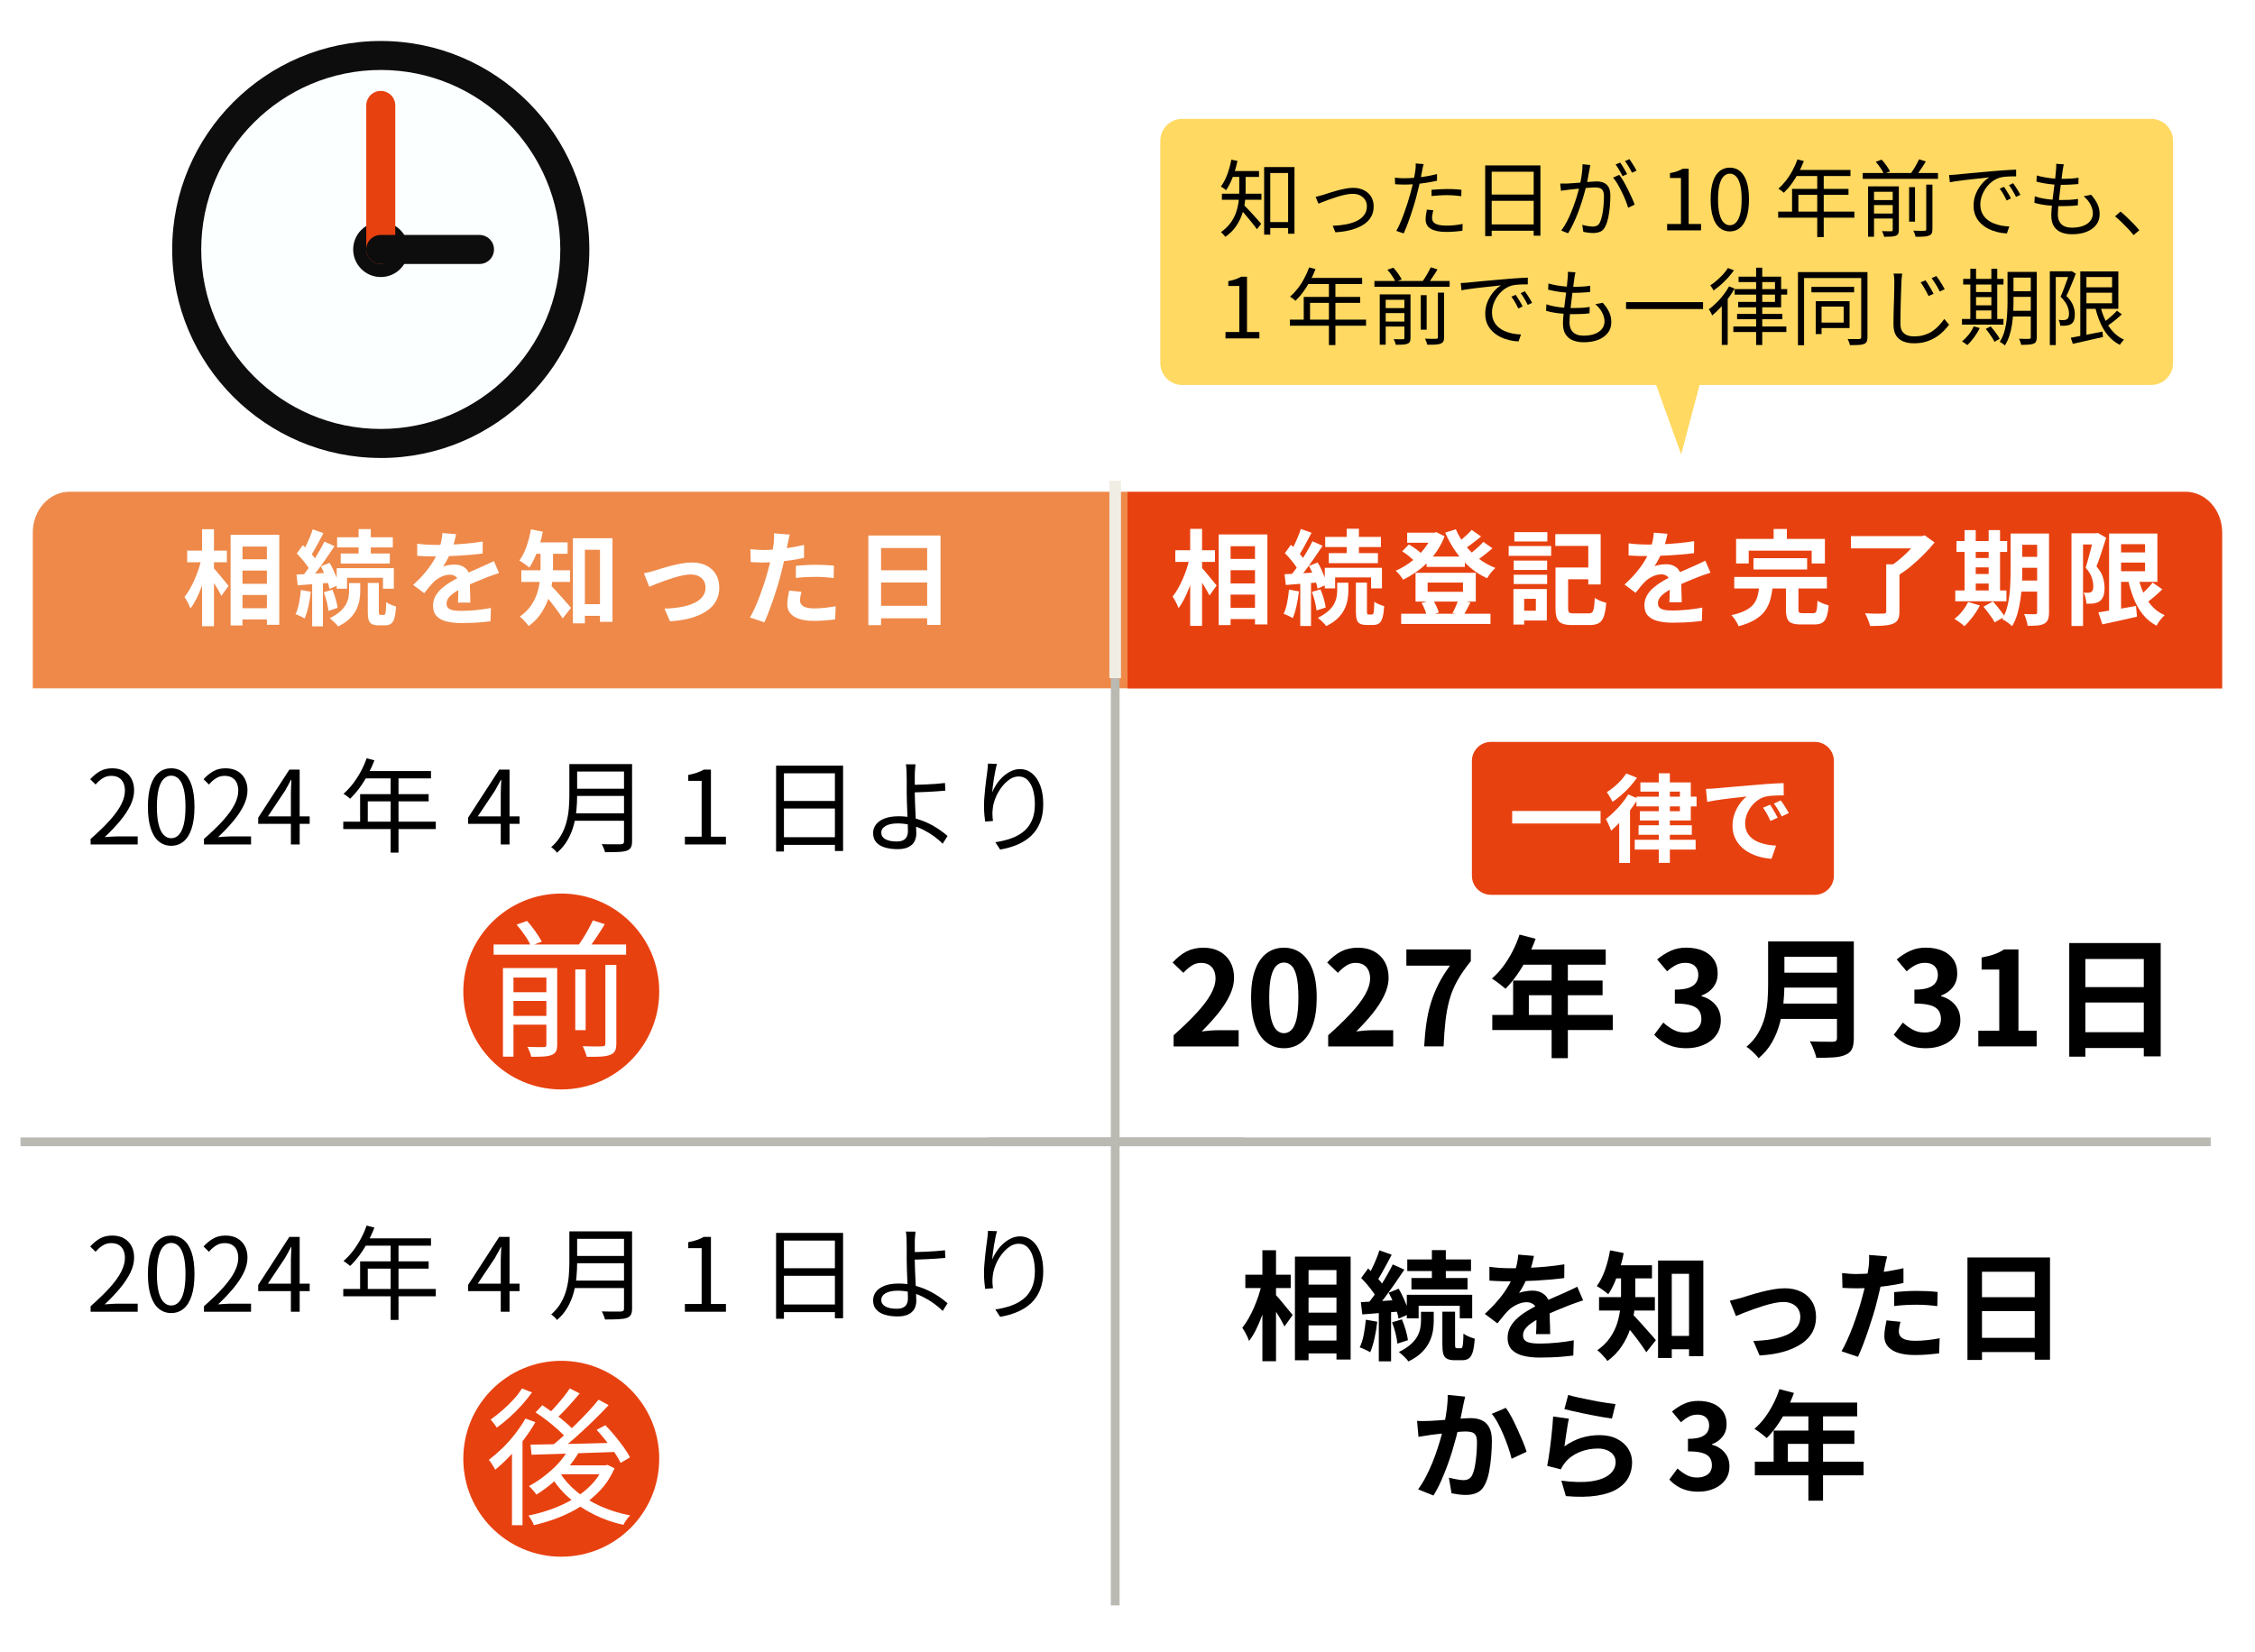 <svg fill="none" height="403" viewBox="0 0 550 403" width="550" xmlns="http://www.w3.org/2000/svg" xmlns:xlink="http://www.w3.org/1999/xlink"><filter id="a" color-interpolation-filters="sRGB" filterUnits="userSpaceOnUse" height="291.02" width="550" x="0" y="111.97"><feFlood flood-opacity="0" result="BackgroundImageFix"/><feColorMatrix in="SourceAlpha" result="hardAlpha" type="matrix" values="0 0 0 0 0 0 0 0 0 0 0 0 0 0 0 0 0 0 127 0"/><feOffset dx="3" dy="3"/><feGaussianBlur stdDeviation="4"/><feColorMatrix type="matrix" values="0 0 0 0 0 0 0 0 0 0 0 0 0 0 0 0 0 0 0.5 0"/><feBlend in2="BackgroundImageFix" mode="normal" result="effect1_dropShadow_32_1238"/><feBlend in="SourceGraphic" in2="effect1_dropShadow_32_1238" mode="normal" result="shape"/></filter><filter id="b" color-interpolation-filters="sRGB" filterUnits="userSpaceOnUse" height="121.74" width="121.74" x="32" y="0"><feFlood flood-opacity="0" result="BackgroundImageFix"/><feColorMatrix in="SourceAlpha" result="hardAlpha" type="matrix" values="0 0 0 0 0 0 0 0 0 0 0 0 0 0 0 0 0 0 127 0"/><feOffset dx="7" dy="7"/><feGaussianBlur stdDeviation="5"/><feColorMatrix type="matrix" values="0 0 0 0 0 0 0 0 0 0 0 0 0 0 0 0 0 0 0.75 0"/><feBlend in2="BackgroundImageFix" mode="normal" result="effect1_dropShadow_32_1238"/><feBlend in="SourceGraphic" in2="effect1_dropShadow_32_1238" mode="normal" result="shape"/></filter><g filter="url(#a)"><path d="m13.953 116.97h258.047v48h-267v-38.037c0-5.5 4.011-9.963 8.953-9.963z" fill="#ee8949"/><path d="m272 164.97v227h256.211c5.954 0 10.789-5.409 10.789-12.093v-214.907z" fill="#fff"/><path d="m272 116.97h258.047c4.942 0 8.953 4.463 8.953 9.963v38.037h-267z" fill="#e84110"/><path d="m5 164.99v214.907c0 6.674 4.826 12.093 10.789 12.093h256.211v-227z" fill="#fff"/></g><g fill="#000"><path d="m286.25 255.292v-2.722c2.153-1.917 3.986-3.695 5.514-5.334 1.528-1.638 2.694-3.166 3.5-4.583.805-1.417 1.208-2.736 1.208-3.944 0-.764-.139-1.445-.416-2.014-.278-.57-.681-1.014-1.195-1.32-.528-.305-1.167-.458-1.93-.458-.848 0-1.639.236-2.348.722-.708.486-1.375 1.056-1.958 1.709l-2.625-2.528c1.111-1.195 2.236-2.097 3.403-2.695 1.166-.597 2.541-.916 4.139-.916 1.486 0 2.791.305 3.916.916 1.125.612 1.986 1.459 2.597 2.542.612 1.083.931 2.361.931 3.833 0 1.473-.361 2.875-1.069 4.361-.709 1.487-1.667 2.959-2.862 4.431-1.194 1.472-2.513 2.917-3.958 4.347.611-.083 1.278-.153 2-.208.708-.056 1.347-.083 1.903-.083h5.111v3.958h-15.847z"/><path d="m313.139 255.736c-1.598 0-3-.458-4.195-1.388-1.208-.931-2.139-2.306-2.805-4.153-.667-1.847-1-4.125-1-6.847 0-2.723.333-4.959 1-6.75.666-1.806 1.611-3.153 2.805-4.042 1.209-.889 2.597-1.347 4.195-1.347 1.597 0 3.027.458 4.222 1.361 1.194.903 2.125 2.25 2.791 4.041.667 1.792 1 4.042 1 6.737 0 2.694-.333 5.013-1 6.847-.666 1.833-1.597 3.222-2.791 4.153-1.195.93-2.597 1.388-4.222 1.388zm0-3.666c.708 0 1.319-.264 1.847-.792s.944-1.43 1.25-2.694c.291-1.264.444-3.014.444-5.223 0-2.208-.153-3.916-.444-5.152-.306-1.25-.708-2.125-1.25-2.625-.528-.5-1.153-.75-1.847-.75-.667 0-1.264.25-1.806.75s-.972 1.375-1.292 2.625c-.319 1.25-.472 2.972-.472 5.152 0 2.181.153 3.959.472 5.223.32 1.264.75 2.166 1.292 2.694s1.139.792 1.806.792z"/><path d="m323.945 255.292v-2.722c2.153-1.917 3.986-3.695 5.514-5.334 1.528-1.638 2.695-3.166 3.5-4.583.806-1.417 1.209-2.736 1.209-3.944 0-.764-.139-1.445-.417-2.014-.278-.57-.681-1.014-1.195-1.32-.527-.305-1.166-.458-1.93-.458-.847 0-1.639.236-2.347.722-.709.486-1.375 1.056-1.959 1.709l-2.625-2.528c1.111-1.195 2.236-2.097 3.403-2.695 1.167-.597 2.542-.916 4.139-.916 1.486 0 2.792.305 3.917.916 1.125.612 1.986 1.459 2.597 2.542s.93 2.361.93 3.833c0 1.473-.361 2.875-1.069 4.361-.708 1.487-1.667 2.959-2.861 4.431-1.195 1.472-2.514 2.917-3.958 4.347.611-.083 1.277-.153 2-.208.708-.056 1.347-.083 1.902-.083h5.111v3.958h-15.847z"/><path d="m347.361 255.292c.111-2.042.292-3.93.542-5.667.25-1.736.611-3.375 1.083-4.916.472-1.542 1.083-3.056 1.833-4.556.75-1.486 1.695-3.014 2.834-4.569h-10.639v-3.959h15.722v2.875c-1.361 1.667-2.458 3.264-3.306 4.792-.847 1.528-1.486 3.083-1.916 4.667-.431 1.569-.75 3.278-.959 5.111-.208 1.833-.361 3.903-.458 6.222h-4.722z"/><path d="m370.611 228.014 3.931 1.028c-.57 1.569-1.25 3.125-2.028 4.625-.778 1.514-1.625 2.916-2.528 4.194-.903 1.292-1.833 2.417-2.792 3.375-.25-.208-.583-.486-.986-.819-.402-.334-.819-.639-1.236-.945-.416-.305-.778-.541-1.097-.736.986-.833 1.889-1.819 2.75-2.958.847-1.139 1.625-2.375 2.306-3.709.68-1.333 1.25-2.694 1.694-4.069zm-6.639 19.611h29.389v3.68h-29.389zm5.084-8.403h21.819v3.583h-17.986v6.709h-3.833zm2.263-7.569h20.32v3.708h-22.167zm7.125 1.916h3.959v24.598h-3.959z"/><path d="m411.346 255.736c-1.236 0-2.348-.139-3.32-.43-.986-.292-1.847-.681-2.597-1.181s-1.417-1.056-1.958-1.681l2.208-2.972c.722.667 1.514 1.236 2.375 1.709.861.486 1.819.722 2.889.722.805 0 1.514-.125 2.125-.389s1.069-.625 1.403-1.125c.333-.486.5-1.083.5-1.792 0-.791-.181-1.458-.556-2.027-.375-.57-1.028-1-1.958-1.292-.945-.292-2.264-.445-3.959-.445v-3.388c1.445 0 2.584-.153 3.417-.459.833-.305 1.417-.736 1.778-1.278.361-.541.528-1.166.528-1.875 0-.916-.278-1.638-.834-2.152-.555-.528-1.333-.778-2.333-.778-.833 0-1.597.18-2.319.555-.709.375-1.417.875-2.125 1.514l-2.431-2.902c1.042-.875 2.139-1.57 3.292-2.098 1.152-.527 2.416-.777 3.805-.777 1.514 0 2.847.25 4.014.736s2.056 1.208 2.694 2.139c.639.93.959 2.083.959 3.416 0 1.334-.347 2.375-1.028 3.292s-1.653 1.625-2.903 2.111v.153c.875.236 1.667.611 2.375 1.139.709.527 1.278 1.18 1.695 1.958.416.792.625 1.708.625 2.75 0 1.431-.375 2.653-1.139 3.68-.75 1.028-1.764 1.806-3.042 2.348-1.264.541-2.653.819-4.166.819z"/><path d="m431.262 229.681h3.959v10.569c0 1.389-.083 2.875-.236 4.472s-.459 3.222-.875 4.861c-.431 1.639-1.056 3.195-1.889 4.667-.834 1.472-1.931 2.778-3.292 3.931-.194-.278-.458-.598-.819-.959-.347-.361-.722-.708-1.111-1.055-.389-.348-.736-.598-1.042-.764 1.208-1.028 2.181-2.153 2.889-3.403s1.25-2.542 1.597-3.875c.347-1.347.57-2.681.667-4.028s.139-2.625.139-3.861v-10.541zm2.487 15.166h16.041v3.736h-16.041zm.166-15.166h15.945v3.736h-15.945zm.028 7.625h16.069v3.639h-16.069zm14.125-7.625h4.083v23.611c0 1.152-.152 2.027-.458 2.652-.306.612-.833 1.084-1.583 1.403-.764.347-1.723.542-2.875.625-1.153.07-2.556.111-4.223.111-.083-.389-.208-.819-.388-1.305-.167-.486-.362-.986-.57-1.472-.208-.487-.43-.903-.639-1.25.75.041 1.5.069 2.278.083.778 0 1.472.014 2.069.014h1.292c.361 0 .611-.07.764-.209.153-.138.222-.375.222-.722v-23.541z"/><path d="m469.777 255.736c-1.236 0-2.347-.139-3.319-.43-.986-.292-1.847-.681-2.597-1.181s-1.417-1.056-1.959-1.681l2.209-2.972c.722.667 1.514 1.236 2.375 1.709.861.486 1.819.722 2.889.722.805 0 1.513-.125 2.125-.389.611-.264 1.069-.625 1.402-1.125.334-.486.5-1.083.5-1.792 0-.791-.18-1.458-.555-2.027-.375-.57-1.028-1-1.959-1.292-.944-.292-2.263-.445-3.958-.445v-3.388c1.445 0 2.583-.153 3.417-.459.833-.305 1.416-.736 1.778-1.278.361-.541.527-1.166.527-1.875 0-.916-.277-1.638-.833-2.152-.556-.528-1.333-.778-2.333-.778-.834 0-1.598.18-2.32.555-.708.375-1.416.875-2.125 1.514l-2.43-2.902c1.041-.875 2.139-1.57 3.291-2.098 1.153-.527 2.417-.777 3.806-.777 1.514 0 2.847.25 4.014.736 1.166.486 2.055 1.208 2.694 2.139.639.93.959 2.083.959 3.416 0 1.334-.348 2.375-1.028 3.292-.681.917-1.653 1.625-2.903 2.111v.153c.875.236 1.667.611 2.375 1.139.708.527 1.278 1.18 1.694 1.958.417.792.625 1.708.625 2.75 0 1.431-.375 2.653-1.138 3.68-.75 1.028-1.764 1.806-3.042 2.348-1.264.541-2.653.819-4.167.819z"/><path d="m482.514 255.292v-3.833h5.111v-14.917h-4.306v-2.944c1.195-.209 2.222-.473 3.084-.778.861-.306 1.666-.708 2.416-1.195h3.486v19.834h4.445v3.833h-14.222z"/><path d="m504.709 230.083h22.292v27.639h-4.125v-23.764h-14.25v23.834h-3.931v-27.695zm2.681 10.737h17.18v3.763h-17.18zm0 11h17.222v3.861h-17.222z"/><path d="m22.1 206.023v-1.345c1.906-1.681 3.487-3.201 4.72-4.583 1.233-1.383 2.155-2.665 2.752-3.849.598-1.183.897-2.304.897-3.35 0-.697-.124-1.32-.361-1.868-.237-.548-.61-.971-1.109-1.283-.498-.311-1.133-.461-1.893-.461-.76 0-1.445.2-2.08.598-.635.399-1.208.909-1.706 1.52l-1.32-1.296c.735-.809 1.519-1.457 2.366-1.942.847-.486 1.856-.723 3.014-.723 1.096 0 2.043.224 2.827.66s1.407 1.059 1.843 1.868c.436.81.66 1.744.66 2.828 0 1.208-.299 2.441-.909 3.686-.61 1.246-1.445 2.516-2.516 3.799s-2.317 2.603-3.749 3.948c.486-.038.984-.075 1.507-.112.523-.038 1.021-.063 1.482-.063h5.057v1.968z"/><path d="m41.754 206.347c-1.146 0-2.142-.349-3.002-1.046-.859-.698-1.519-1.756-1.98-3.164-.461-1.407-.698-3.175-.698-5.305s.237-3.886.698-5.268c.461-1.383 1.121-2.417 1.98-3.102.859-.685 1.856-1.021 3.002-1.021s2.167.349 3.014 1.034c.847.685 1.507 1.719 1.968 3.101.461 1.383.697 3.126.697 5.256s-.237 3.898-.697 5.305c-.461 1.408-1.121 2.466-1.968 3.164-.847.697-1.856 1.046-3.014 1.046zm0-1.843c.697 0 1.308-.262 1.831-.797.523-.536.934-1.37 1.22-2.504.286-1.133.436-2.59.436-4.371s-.149-3.226-.436-4.347c-.286-1.121-.697-1.943-1.22-2.466s-1.133-.784-1.831-.784c-.698 0-1.283.261-1.818.784s-.947 1.345-1.233 2.466c-.286 1.121-.436 2.566-.436 4.347s.149 3.238.436 4.371c.286 1.134.698 1.968 1.233 2.504.535.535 1.133.797 1.818.797z"/><path d="m49.748 206.023v-1.345c1.905-1.681 3.487-3.201 4.72-4.583 1.233-1.383 2.155-2.665 2.752-3.849.598-1.183.897-2.304.897-3.35 0-.697-.125-1.32-.361-1.868s-.61-.971-1.109-1.283c-.498-.311-1.133-.461-1.893-.461s-1.445.2-2.08.598c-.635.399-1.208.909-1.706 1.52l-1.32-1.296c.735-.809 1.52-1.457 2.366-1.942.847-.486 1.856-.723 3.014-.723 1.096 0 2.042.224 2.827.66.785.436 1.407 1.059 1.843 1.868.436.81.66 1.744.66 2.828 0 1.208-.299 2.441-.909 3.686-.61 1.246-1.445 2.516-2.516 3.799s-2.317 2.603-3.749 3.948c.486-.038.984-.075 1.507-.112.523-.038 1.021-.063 1.482-.063h5.056v1.968z"/><path d="m70.947 206.023v-12.454c0-.449.013-.997.05-1.644.037-.648.062-1.208.075-1.669h-.1c-.237.436-.473.872-.71 1.332-.237.461-.498.91-.76 1.358l-4.16 6.227h10.188v1.819h-12.554v-1.495l7.597-11.732h2.516v18.258z"/><path d="m83.725 200.468h22.567v1.794h-22.567zm5.704-15.468 1.893.498c-.461 1.208-1.009 2.391-1.631 3.55-.623 1.158-1.295 2.229-2.03 3.213s-1.482 1.856-2.267 2.603c-.112-.1-.274-.224-.461-.386s-.386-.312-.598-.461-.399-.262-.56-.349c.797-.697 1.544-1.494 2.254-2.403.71-.91 1.345-1.893 1.93-2.965.585-1.071 1.071-2.167 1.47-3.3zm-1.594 8.743h16.713v1.769h-14.845v5.878h-1.868zm1.22-5.629h16.066v1.793h-16.988zm6.227.946h1.918v18.956h-1.918z"/><path d="m122.135 206.023v-12.454c0-.449.012-.997.05-1.644.037-.648.062-1.208.074-1.669h-.099c-.237.436-.473.872-.71 1.332-.237.461-.498.91-.76 1.358l-4.16 6.227h10.188v1.819h-12.554v-1.495l7.597-11.732h2.516v18.258z"/><path d="m138.871 186.42h1.893v7.672c0 1.083-.049 2.229-.162 3.462-.112 1.233-.323 2.466-.66 3.724-.336 1.258-.822 2.466-1.482 3.624s-1.519 2.205-2.603 3.139c-.087-.137-.211-.287-.386-.474-.174-.186-.349-.348-.535-.51-.187-.162-.349-.274-.498-.361 1.008-.897 1.818-1.869 2.403-2.902.586-1.034 1.034-2.118 1.32-3.226.287-1.108.486-2.217.573-3.325.087-1.109.137-2.155.137-3.151zm.972 12.006h13.177v1.818h-13.177zm.199-12.006h12.978v1.818h-12.978zm0 6.003h13.102v1.768h-13.102zm12.156-6.003h1.967v18.831c0 .66-.099 1.171-.299 1.519-.199.349-.535.611-.996.772-.486.162-1.158.274-2.018.312-.859.037-1.955.062-3.287.062-.038-.199-.1-.411-.187-.648-.087-.236-.187-.473-.299-.709-.112-.237-.212-.449-.312-.611.698.013 1.37.025 2.006.038h1.668c.474 0 .798-.013.984-.013.299-.012.499-.075.611-.187s.162-.299.162-.56z"/><path d="m167.047 206.023v-1.893h4.085v-13.625h-3.263v-1.445c.809-.149 1.519-.336 2.13-.548.61-.212 1.158-.461 1.656-.747h1.744v16.365h3.661v1.893z"/><path d="m189.289 186.793h16.34v20.824h-1.992v-18.955h-12.43v19.08h-1.918zm1.246 17.462h13.973v1.868h-13.973zm.049-8.843h13.9v1.843h-13.9z"/><path d="m223.29 186.47c-.012.162-.037.398-.062.697s-.05.61-.075.922c-.025.311-.037.598-.037.847v4.558c0 .685.025 1.47.062 2.379.038.909.087 1.831.125 2.777.037.947.087 1.843.124 2.678.038.834.063 1.519.063 2.055 0 .535-.088.996-.249 1.457-.162.461-.424.859-.785 1.208s-.822.623-1.407.822c-.586.199-1.283.299-2.118.299-1.146 0-2.167-.137-3.064-.398-.896-.262-1.606-.685-2.129-1.258s-.785-1.333-.785-2.28c0-.747.224-1.432.673-2.042.448-.61 1.133-1.109 2.067-1.482.934-.374 2.105-.561 3.537-.561 1.233 0 2.416.137 3.575.424 1.158.286 2.241.66 3.263 1.121 1.021.461 1.955.984 2.814 1.557.86.572 1.595 1.145 2.23 1.706l-1.196 1.893c-.61-.635-1.32-1.246-2.13-1.831-.809-.585-1.681-1.121-2.627-1.594-.947-.473-1.943-.847-2.977-1.121s-2.105-.411-3.201-.411c-1.295 0-2.292.212-2.989.623s-1.046.959-1.046 1.644.336 1.208.996 1.581c.66.374 1.594.561 2.79.561.909 0 1.594-.212 2.043-.635.448-.424.672-1.071.672-1.931 0-.461-.012-1.083-.05-1.855-.037-.773-.062-1.607-.099-2.504-.038-.897-.063-1.768-.1-2.628-.037-.859-.05-1.606-.05-2.254v-3.226c0-.535 0-.984-.025-1.332 0-.299 0-.611-.025-.934-.012-.324-.037-.623-.062-.897s-.062-.486-.112-.635zm-1.27 5.006c.411 0 .959 0 1.644-.024.685-.013 1.42-.038 2.217-.075.797-.038 1.594-.075 2.391-.137s1.532-.125 2.217-.212l.075 1.868c-.685.063-1.42.125-2.23.175-.809.049-1.606.099-2.403.137-.797.037-1.545.074-2.23.087-.685.012-1.245.025-1.681.025z"/><path d="m243.165 186.37c-.137.461-.261.997-.386 1.607-.124.61-.236 1.233-.348 1.893s-.2 1.283-.274 1.88c-.075.598-.125 1.109-.162 1.545.261-.635.61-1.283 1.046-1.943s.946-1.27 1.544-1.831c.598-.56 1.246-1.009 1.956-1.357.709-.349 1.444-.524 2.229-.524 1.108 0 2.092.349 2.952 1.047.859.697 1.519 1.681 2.005 2.964.485 1.283.722 2.79.722 4.533 0 1.744-.261 3.226-.772 4.496-.511 1.271-1.233 2.342-2.167 3.226s-2.043 1.594-3.325 2.142c-1.283.548-2.703.959-4.247 1.221l-1.171-1.794c1.345-.199 2.603-.498 3.774-.909 1.17-.411 2.192-.959 3.076-1.669s1.569-1.606 2.055-2.702.735-2.429.735-3.986c0-1.308-.15-2.478-.449-3.5-.299-1.021-.735-1.818-1.32-2.403-.585-.586-1.308-.872-2.192-.872-.785 0-1.532.249-2.242.747s-1.37 1.146-1.955 1.931c-.585.784-1.071 1.631-1.432 2.54-.362.91-.586 1.769-.673 2.578-.062.486-.1.959-.087 1.42 0 .461.05 1.009.137 1.644l-1.918.15c-.062-.461-.125-1.034-.187-1.719s-.087-1.432-.087-2.242c0-.585.025-1.233.087-1.955.062-.723.125-1.457.199-2.192.075-.735.162-1.445.249-2.13.088-.685.175-1.27.237-1.768.05-.387.087-.748.125-1.109.037-.361.062-.697.074-1.034z"/><path d="m22.1 320.023v-1.345c1.906-1.681 3.487-3.201 4.72-4.583 1.233-1.383 2.155-2.665 2.752-3.849.598-1.183.897-2.304.897-3.35 0-.697-.124-1.32-.361-1.868-.237-.548-.61-.971-1.109-1.283-.498-.311-1.133-.461-1.893-.461-.76 0-1.445.2-2.08.598-.635.399-1.208.909-1.706 1.52l-1.32-1.296c.735-.809 1.519-1.457 2.366-1.942.847-.486 1.856-.723 3.014-.723 1.096 0 2.043.224 2.827.66s1.407 1.059 1.843 1.868c.436.81.66 1.744.66 2.828 0 1.208-.299 2.441-.909 3.686-.61 1.246-1.445 2.516-2.516 3.799s-2.317 2.603-3.749 3.948c.486-.038.984-.075 1.507-.112.523-.038 1.021-.063 1.482-.063h5.057v1.968z"/><path d="m41.754 320.347c-1.146 0-2.142-.349-3.002-1.046-.859-.698-1.519-1.756-1.98-3.164-.461-1.407-.698-3.175-.698-5.305s.237-3.886.698-5.268c.461-1.383 1.121-2.417 1.98-3.102.859-.685 1.856-1.021 3.002-1.021s2.167.349 3.014 1.034c.847.685 1.507 1.719 1.968 3.101.461 1.383.697 3.126.697 5.256s-.237 3.898-.697 5.305c-.461 1.408-1.121 2.466-1.968 3.164-.847.697-1.856 1.046-3.014 1.046zm0-1.843c.697 0 1.308-.262 1.831-.797.523-.536.934-1.37 1.22-2.504.286-1.133.436-2.59.436-4.371s-.149-3.226-.436-4.347c-.286-1.121-.697-1.943-1.22-2.466s-1.133-.784-1.831-.784c-.698 0-1.283.261-1.818.784s-.947 1.345-1.233 2.466c-.286 1.121-.436 2.566-.436 4.347s.149 3.238.436 4.371c.286 1.134.698 1.968 1.233 2.504.535.535 1.133.797 1.818.797z"/><path d="m49.748 320.023v-1.345c1.905-1.681 3.487-3.201 4.72-4.583 1.233-1.383 2.155-2.665 2.752-3.849.598-1.183.897-2.304.897-3.35 0-.697-.125-1.32-.361-1.868s-.61-.971-1.109-1.283c-.498-.311-1.133-.461-1.893-.461s-1.445.2-2.08.598c-.635.399-1.208.909-1.706 1.52l-1.32-1.296c.735-.809 1.52-1.457 2.366-1.942.847-.486 1.856-.723 3.014-.723 1.096 0 2.042.224 2.827.66.785.436 1.407 1.059 1.843 1.868.436.81.66 1.744.66 2.828 0 1.208-.299 2.441-.909 3.686-.61 1.246-1.445 2.516-2.516 3.799s-2.317 2.603-3.749 3.948c.486-.038.984-.075 1.507-.112.523-.038 1.021-.063 1.482-.063h5.056v1.968z"/><path d="m70.947 320.023v-12.454c0-.449.013-.997.05-1.644.037-.648.062-1.208.075-1.669h-.1c-.237.436-.473.872-.71 1.332-.237.461-.498.91-.76 1.358l-4.16 6.227h10.188v1.819h-12.554v-1.495l7.597-11.732h2.516v18.258z"/><path d="m83.725 314.468h22.567v1.794h-22.567zm5.704-15.468 1.893.498c-.461 1.208-1.009 2.391-1.631 3.55-.623 1.158-1.295 2.229-2.03 3.213s-1.482 1.856-2.267 2.603c-.112-.1-.274-.224-.461-.386s-.386-.311-.598-.461c-.212-.149-.399-.262-.56-.349.797-.697 1.544-1.494 2.254-2.403.71-.91 1.345-1.893 1.93-2.965.585-1.071 1.071-2.167 1.47-3.3zm-1.594 8.743h16.713v1.769h-14.845v5.878h-1.868zm1.22-5.629h16.066v1.793h-16.988zm6.227.946h1.918v18.956h-1.918z"/><path d="m122.135 320.023v-12.454c0-.449.012-.997.05-1.644.037-.648.062-1.208.074-1.669h-.099c-.237.436-.473.872-.71 1.332-.237.461-.498.91-.76 1.358l-4.16 6.227h10.188v1.819h-12.554v-1.495l7.597-11.732h2.516v18.258z"/><path d="m138.871 300.42h1.893v7.672c0 1.084-.049 2.229-.162 3.462-.112 1.233-.323 2.466-.66 3.724-.336 1.258-.822 2.466-1.482 3.625-.66 1.158-1.519 2.204-2.603 3.138-.087-.137-.211-.286-.386-.473-.174-.187-.349-.349-.535-.511-.187-.162-.349-.274-.498-.361 1.008-.897 1.818-1.868 2.403-2.902.586-1.034 1.034-2.117 1.32-3.226.287-1.108.486-2.216.573-3.325.087-1.108.137-2.155.137-3.151zm.972 12.006h13.177v1.819h-13.177zm.199-12.006h12.978v1.819h-12.978zm0 6.003h13.102v1.769h-13.102zm12.156-6.003h1.967v18.831c0 .66-.099 1.171-.299 1.52-.199.349-.535.61-.996.772-.486.162-1.158.274-2.018.311-.859.038-1.955.063-3.287.063-.038-.2-.1-.411-.187-.648s-.187-.473-.299-.71-.212-.448-.312-.61c.698.012 1.37.025 2.006.037h1.668c.474 0 .798-.012.984-.012.299-.013.499-.075.611-.187s.162-.299.162-.561z"/><path d="m167.047 320.023v-1.893h4.085v-13.625h-3.263v-1.445c.809-.149 1.519-.336 2.13-.548.61-.212 1.158-.461 1.656-.747h1.744v16.365h3.661v1.893z"/><path d="m189.289 300.793h16.34v20.824h-1.992v-18.955h-12.43v19.08h-1.918zm1.246 17.462h13.973v1.868h-13.973zm.049-8.843h13.9v1.843h-13.9z"/><path d="m223.29 300.47c-.012.162-.037.398-.062.697s-.05.61-.075.922c-.025.311-.037.598-.037.847v4.558c0 .685.025 1.47.062 2.379.038.909.087 1.831.125 2.777.037.947.087 1.843.124 2.678.038.834.063 1.519.063 2.055 0 .535-.088.996-.249 1.457-.162.461-.424.859-.785 1.208s-.822.623-1.407.822c-.586.199-1.283.299-2.118.299-1.146 0-2.167-.137-3.064-.398-.896-.262-1.606-.685-2.129-1.258s-.785-1.333-.785-2.28c0-.747.224-1.432.673-2.042.448-.61 1.133-1.109 2.067-1.482.934-.374 2.105-.561 3.537-.561 1.233 0 2.416.137 3.575.424 1.158.286 2.241.66 3.263 1.121 1.021.461 1.955.984 2.814 1.557.86.572 1.595 1.145 2.23 1.706l-1.196 1.893c-.61-.635-1.32-1.246-2.13-1.831-.809-.585-1.681-1.121-2.627-1.594-.947-.473-1.943-.847-2.977-1.121s-2.105-.411-3.201-.411c-1.295 0-2.292.212-2.989.623s-1.046.959-1.046 1.644.336 1.208.996 1.581c.66.374 1.594.561 2.79.561.909 0 1.594-.212 2.043-.635.448-.424.672-1.071.672-1.931 0-.461-.012-1.083-.05-1.855-.037-.773-.062-1.607-.099-2.504-.038-.896-.063-1.768-.1-2.628-.037-.859-.05-1.606-.05-2.254v-3.226c0-.535 0-.984-.025-1.332 0-.299 0-.611-.025-.934-.012-.324-.037-.623-.062-.897s-.062-.486-.112-.635zm-1.27 5.006c.411 0 .959 0 1.644-.024.685-.013 1.42-.038 2.217-.075.797-.038 1.594-.075 2.391-.137s1.532-.125 2.217-.212l.075 1.868c-.685.063-1.42.125-2.23.175-.809.049-1.606.099-2.403.137-.797.037-1.545.074-2.23.087-.685.012-1.245.025-1.681.025z"/><path d="m243.165 300.37c-.137.461-.261.997-.386 1.607-.124.61-.236 1.233-.348 1.893s-.2 1.283-.274 1.88c-.075.598-.125 1.109-.162 1.545.261-.635.61-1.283 1.046-1.943s.946-1.27 1.544-1.831c.598-.56 1.246-1.009 1.956-1.357.709-.349 1.444-.524 2.229-.524 1.108 0 2.092.349 2.952 1.047.859.697 1.519 1.681 2.005 2.964.485 1.283.722 2.79.722 4.533 0 1.744-.261 3.226-.772 4.496-.511 1.271-1.233 2.342-2.167 3.226s-2.043 1.594-3.325 2.142c-1.283.548-2.703.959-4.247 1.221l-1.171-1.794c1.345-.199 2.603-.498 3.774-.909 1.17-.411 2.192-.959 3.076-1.669s1.569-1.606 2.055-2.702.735-2.429.735-3.986c0-1.308-.15-2.478-.449-3.5-.299-1.021-.735-1.818-1.32-2.403-.585-.586-1.308-.872-2.192-.872-.785 0-1.532.249-2.242.747s-1.37 1.146-1.955 1.931c-.585.784-1.071 1.631-1.432 2.54-.362.91-.586 1.769-.673 2.578-.062.486-.1.959-.087 1.42 0 .461.05 1.009.137 1.644l-1.918.15c-.062-.461-.125-1.034-.187-1.719s-.087-1.432-.087-2.242c0-.585.025-1.233.087-1.955.062-.723.125-1.457.199-2.192.075-.735.162-1.445.249-2.13.088-.685.175-1.27.237-1.768.05-.387.087-.748.125-1.109.037-.361.062-.697.074-1.034z"/><path d="m307.726 313.211 2.043.727c-.225 1.178-.514 2.382-.865 3.623s-.739 2.457-1.178 3.635c-.439 1.179-.928 2.294-1.442 3.322s-1.065 1.906-1.642 2.633c-.15-.477-.388-1.028-.714-1.655s-.64-1.153-.928-1.567c.514-.639 1.015-1.379 1.504-2.219.477-.84.928-1.742 1.342-2.695.413-.953.777-1.918 1.115-2.908.326-.991.589-1.943.778-2.871zm-3.986-2.219h11.069v3.259h-11.069zm4.161-5.967h3.322v27.077h-3.322zm3.084 10.731c.213.188.514.526.928.99.401.476.827.99 1.279 1.542.451.564.877 1.066 1.266 1.542.388.476.664.802.827.99l-1.993 2.796c-.213-.427-.476-.928-.802-1.505-.326-.576-.677-1.165-1.066-1.755-.389-.601-.752-1.165-1.116-1.704-.351-.539-.664-.991-.902-1.354l1.592-1.555zm4.864-9.176h13.576v25.109h-3.459v-21.825h-6.807v22h-3.322v-25.284zm1.655 6.832h10.317v3.146h-10.317zm0 6.832h10.317v3.108h-10.317zm0 6.806h10.317v3.147h-10.317z"/><path d="m333.147 321.973 2.77.489c-.15 1.379-.376 2.746-.677 4.074-.301 1.342-.652 2.47-1.053 3.385-.188-.138-.438-.276-.752-.426-.313-.151-.627-.301-.953-.451-.325-.151-.601-.251-.839-.326.426-.865.752-1.906.977-3.109.226-1.216.402-2.42.514-3.636zm-1.229-4.287c1.292-.062 2.808-.138 4.551-.251 1.755-.1 3.522-.213 5.34-.325l.063 2.82c-1.693.138-3.372.263-5.065.389-1.679.125-3.196.25-4.538.363zm.076-5.892 1.704-2.331c.477.464.978.965 1.505 1.504.514.539 1.003 1.078 1.441 1.617.439.539.765 1.041.978 1.504l-1.843 2.62c-.213-.463-.526-.977-.94-1.554-.413-.577-.865-1.153-1.366-1.742-.502-.59-.991-1.116-1.467-1.605zm7.709-3.309 2.821 1.266c-.715 1.078-1.48 2.206-2.307 3.397s-1.655 2.332-2.482 3.435c-.827 1.091-1.617 2.056-2.369 2.883l-1.993-1.09c.539-.652 1.103-1.392 1.692-2.207.589-.814 1.166-1.667 1.73-2.569.564-.89 1.103-1.781 1.604-2.671.502-.89.928-1.704 1.304-2.457zm-3.259-3.435 2.996 1.066c-.389.752-.79 1.516-1.216 2.294-.426.777-.84 1.529-1.241 2.244-.401.727-.79 1.354-1.153 1.893l-2.307-.953c.351-.602.702-1.266 1.065-2.018.364-.753.715-1.53 1.053-2.332.339-.802.602-1.542.79-2.194zm-.151 14.191h2.996v12.886h-2.996zm2.42-3.861 2.419-.978c.389.639.752 1.329 1.091 2.081.351.752.652 1.479.927 2.181.264.702.464 1.329.577 1.893l-2.62 1.153c-.075-.551-.238-1.203-.489-1.93s-.539-1.48-.865-2.232c-.326-.764-.677-1.479-1.04-2.143zm.815 7.233 2.394-.727c.351.789.652 1.667.94 2.62.276.965.451 1.78.539 2.457l-2.57.84c-.062-.69-.213-1.53-.451-2.495s-.526-1.868-.852-2.695zm7.057-2.57h3.109v2.332c0 .727-.075 1.529-.213 2.381-.138.853-.426 1.73-.84 2.608-.414.89-1.028 1.73-1.843 2.557-.814.815-1.905 1.567-3.271 2.231-.251-.363-.602-.764-1.066-1.19-.464-.439-.89-.803-1.266-1.116 1.178-.577 2.118-1.191 2.858-1.843.727-.652 1.279-1.316 1.642-1.993.364-.677.602-1.329.715-1.956.113-.639.175-1.228.175-1.792zm-3.46-4.149h15.946v5.741h-3.034v-3.059h-10.028v3.059h-2.884zm.113-8.625h15.545v2.821h-15.545zm1.016 4.525h13.689v2.796h-13.689zm4.989-6.794h3.397v8.161h-3.397zm2.57 15.018h3.083v7.985c0 .401.026.665.088.765.063.1.188.163.376.163h.978c.138 0 .238-.075.313-.251.076-.163.138-.501.189-1.003.05-.514.087-1.278.1-2.319.313.251.739.489 1.291.727.552.226 1.053.401 1.467.514-.101 1.367-.251 2.432-.477 3.197-.225.764-.539 1.303-.952 1.604-.414.301-.953.452-1.63.452h-1.843c-.802 0-1.429-.126-1.88-.364-.439-.238-.74-.639-.89-1.191-.151-.551-.226-1.316-.226-2.281v-7.986z"/><path d="m374.129 306.404c-.101.514-.251 1.191-.464 2.018s-.514 1.755-.928 2.795c-.313.715-.664 1.442-1.053 2.207-.388.764-.79 1.441-1.191 2.031.251-.113.564-.214.953-.301.389-.088.777-.151 1.191-.201s.777-.075 1.116-.075c1.216 0 2.218.351 3.008 1.04.803.69 1.191 1.718 1.191 3.084 0 .389 0 .853.013 1.417 0 .551.025 1.14.037 1.742.025.602.038 1.191.063 1.768.012.576.025 1.09.025 1.554h-3.46c.038-.326.063-.714.075-1.166 0-.451.025-.927.025-1.429 0-.501.013-.99.026-1.454 0-.476.012-.902.012-1.279 0-.927-.251-1.567-.74-1.918-.488-.351-1.027-.539-1.629-.539-.803 0-1.617.201-2.432.59-.815.388-1.504.865-2.056 1.404-.426.426-.852.89-1.279 1.416-.426.527-.902 1.103-1.404 1.755l-3.083-2.306c1.253-1.154 2.331-2.269 3.246-3.347s1.693-2.144 2.319-3.197c.64-1.053 1.154-2.119 1.555-3.172.288-.764.526-1.567.702-2.406.188-.84.288-1.618.326-2.345l3.811.314zm-10.844 2.657c.727.113 1.58.201 2.533.264.965.062 1.805.087 2.532.087 1.266 0 2.657-.025 4.162-.087 1.504-.063 3.046-.163 4.6-.301 1.555-.151 3.034-.326 4.438-.564l-.025 3.347c-1.016.138-2.119.25-3.297.363-1.178.1-2.382.188-3.61.263-1.216.063-2.395.113-3.498.138-1.116.025-2.106.038-2.971.038-.388 0-.865 0-1.429-.013-.564 0-1.153-.025-1.742-.062-.602-.025-1.166-.063-1.705-.101v-3.372zm22.84 8.186c-.313.1-.664.213-1.078.364-.413.15-.827.288-1.241.438-.413.151-.777.289-1.115.414-.928.364-2.019.802-3.272 1.329-1.254.514-2.57 1.128-3.936 1.818-.865.463-1.592.915-2.194 1.353-.602.439-1.053.891-1.354 1.342-.313.451-.464.953-.464 1.479 0 .401.088.74.263.99.176.251.427.464.778.615.351.15.777.263 1.303.313.514.063 1.129.088 1.843.088 1.229 0 2.582-.075 4.062-.213 1.479-.138 2.858-.339 4.124-.59l-.113 3.724c-.614.075-1.391.163-2.332.25-.94.088-1.917.151-2.92.188-1.003.038-1.981.063-2.896.063-1.504 0-2.846-.138-4.037-.439-1.191-.288-2.131-.777-2.808-1.479s-1.028-1.667-1.028-2.896c0-1.003.226-1.905.677-2.707.452-.803 1.053-1.542 1.805-2.194.753-.652 1.567-1.241 2.47-1.768.89-.526 1.768-1.015 2.633-1.454.89-.464 1.679-.852 2.394-1.178.714-.326 1.379-.615 2.006-.878.626-.263 1.228-.526 1.805-.79.551-.25 1.09-.488 1.617-.739.514-.238 1.053-.489 1.579-.765l1.442 3.347z"/><path d="m392.693 305.05 3.322.664c-.225 1.267-.539 2.508-.927 3.736-.389 1.216-.815 2.369-1.292 3.46-.476 1.091-.99 2.031-1.529 2.846-.213-.188-.489-.414-.827-.665-.339-.25-.69-.501-1.053-.752-.364-.251-.677-.439-.928-.577.79-1.053 1.454-2.369 2.006-3.923.551-1.555.952-3.147 1.228-4.789zm2.683 5.19h3.485v5.541c0 1.228-.088 2.57-.251 4.011-.163 1.442-.489 2.908-.978 4.388-.489 1.479-1.178 2.895-2.081 4.249-.89 1.354-2.055 2.558-3.497 3.623-.151-.251-.389-.551-.69-.89-.313-.351-.614-.677-.94-1.015-.313-.326-.601-.564-.852-.715 1.329-.94 2.382-1.98 3.159-3.134.777-1.141 1.354-2.319 1.73-3.547.376-1.216.614-2.432.739-3.636.113-1.203.176-2.319.176-3.359v-5.504zm-5.365 6.23h13.613v3.259h-13.613zm2.996-7.785h9.915v3.197h-9.915zm5.014 11.822c.226.213.552.539.965.965.414.439.865.915 1.342 1.454.476.539.965 1.078 1.441 1.617s.903 1.028 1.279 1.454c.376.427.652.752.827.966l-2.332 2.945c-.263-.426-.589-.902-.952-1.429-.364-.526-.765-1.065-1.179-1.629-.426-.552-.852-1.103-1.266-1.642-.426-.539-.827-1.041-1.228-1.517-.389-.477-.74-.878-1.028-1.229zm6.381-12.975h11.044v23.329h-3.485v-20.095h-4.212v20.534h-3.347v-23.755zm1.529 18.39h7.898v3.259h-7.898z"/><path d="m421.902 317.335c.439-.1.953-.213 1.53-.364.576-.137 1.09-.288 1.529-.413.476-.151 1.128-.351 1.931-.602.802-.251 1.692-.501 2.67-.752.965-.251 1.955-.464 2.946-.639.99-.176 1.93-.264 2.808-.264 1.516 0 2.845.289 3.999.853 1.14.564 2.03 1.379 2.67 2.432.639 1.053.952 2.319.952 3.773 0 1.304-.288 2.495-.852 3.573s-1.429 2.018-2.582 2.82c-1.154.802-2.595 1.467-4.313 1.981-1.717.514-3.723.827-6.017.965l-1.529-3.548c1.654-.037 3.171-.188 4.575-.426 1.392-.25 2.608-.614 3.636-1.078 1.028-.476 1.83-1.065 2.394-1.805.564-.727.852-1.58.852-2.532 0-.727-.163-1.367-.501-1.918-.338-.552-.815-.978-1.429-1.279-.614-.313-1.341-.464-2.194-.464-.677 0-1.429.088-2.244.264-.827.175-1.68.388-2.557.664-.878.276-1.73.564-2.582.865-.853.313-1.63.602-2.37.89-.727.288-1.341.539-1.817.752z"/><path d="m460.274 306.529c-.113.389-.226.852-.351 1.417-.113.551-.201.99-.264 1.303-.138.652-.301 1.454-.501 2.395-.201.94-.426 1.943-.665 2.996-.238 1.053-.488 2.068-.739 3.033-.251 1.016-.552 2.119-.928 3.297-.363 1.179-.752 2.382-1.166 3.61-.413 1.216-.827 2.382-1.253 3.485-.426 1.104-.84 2.094-1.241 2.959l-4.012-1.354c.427-.727.878-1.617 1.354-2.67.477-1.053.953-2.181 1.404-3.385.451-1.216.865-2.407 1.254-3.61.388-1.191.714-2.294.978-3.322.188-.677.376-1.366.551-2.081.176-.715.326-1.404.464-2.081s.251-1.304.363-1.893c.101-.589.189-1.103.251-1.542.063-.539.1-1.078.113-1.617.025-.539 0-.965-.025-1.291zm-7.346 4.287c1.178 0 2.394-.062 3.66-.175s2.545-.276 3.836-.489 2.57-.464 3.836-.752v3.61c-1.191.276-2.457.501-3.811.689-1.341.188-2.67.339-3.974.452-1.303.1-2.507.163-3.61.163-.69 0-1.316-.013-1.868-.038-.564-.025-1.091-.05-1.617-.075l-.088-3.61c.752.075 1.392.137 1.931.175s1.103.063 1.705.063zm10.605 11.684c-.113.401-.213.827-.288 1.253-.076.426-.113.815-.113 1.141 0 .313.062.602.2.865.138.276.351.501.64.702.288.2.689.363 1.191.476.513.113 1.153.176 1.917.176.978 0 1.969-.05 2.959-.163.99-.101 2.006-.251 3.046-.452l-.138 3.686c-.802.1-1.705.188-2.682.276-.978.088-2.044.125-3.197.125-2.419 0-4.275-.401-5.553-1.191-1.279-.802-1.918-1.93-1.918-3.384 0-.652.062-1.317.175-1.994s.226-1.303.351-1.88l3.435.351zm-1.555-7.271c.803-.075 1.705-.138 2.683-.201.978-.062 1.931-.087 2.858-.087.828 0 1.668.025 2.52.062.852.038 1.705.1 2.557.201l-.088 3.46c-.714-.101-1.491-.176-2.344-.251-.852-.063-1.73-.1-2.607-.1-.978 0-1.931.025-2.846.075s-1.818.125-2.72.251v-3.398z"/><path d="m479.88 306.78h20.12v24.946h-3.723v-21.449h-12.862v21.512h-3.548v-24.997zm2.419 9.69h15.507v3.397h-15.507zm0 9.916h15.545v3.485h-15.545z"/><path d="m345.646 346.656c.514.038 1.028.051 1.53.038.501 0 1.015-.025 1.554-.038.464-.025 1.028-.05 1.717-.1.677-.05 1.404-.1 2.169-.163s1.529-.125 2.294-.188 1.479-.125 2.131-.163c.652-.037 1.191-.063 1.617-.063 1.016 0 1.918.163 2.696.502.777.338 1.391.902 1.842 1.717.452.803.677 1.906.677 3.285 0 1.128-.05 2.369-.163 3.685-.1 1.329-.276 2.595-.501 3.811-.226 1.216-.552 2.244-.978 3.084-.464 1.003-1.091 1.692-1.893 2.081-.802.388-1.742.576-2.845.576-.552 0-1.154-.037-1.768-.125-.627-.088-1.191-.175-1.692-.276l-.64-3.811c.389.101.803.189 1.254.289s.89.175 1.291.225c.414.063.74.088.99.088.477 0 .903-.088 1.267-.276.363-.188.664-.501.89-.965.263-.551.488-1.279.651-2.169s.289-1.842.376-2.87c.088-1.028.126-2.018.126-2.959 0-.764-.1-1.341-.314-1.705-.213-.363-.526-.614-.94-.739-.413-.126-.927-.188-1.542-.188-.426 0-1.015.037-1.767.1-.765.063-1.567.151-2.407.226-.852.087-1.642.175-2.382.275-.739.101-1.316.163-1.717.201-.401.075-.928.163-1.567.251-.64.088-1.191.163-1.63.251l-.351-3.924zm11.709-5.904c-.101.364-.188.765-.276 1.191s-.163.827-.251 1.191c-.075.426-.175.902-.288 1.429-.113.526-.226 1.053-.326 1.592-.1.527-.213 1.04-.326 1.542-.188.827-.426 1.793-.715 2.883-.288 1.091-.626 2.269-1.002 3.535-.389 1.254-.815 2.52-1.292 3.786-.476 1.266-.99 2.507-1.529 3.711-.539 1.203-1.116 2.281-1.73 3.246l-3.748-1.504c.677-.902 1.304-1.918 1.893-3.046s1.115-2.282 1.604-3.473c.477-1.19.903-2.369 1.279-3.522s.702-2.231.965-3.234.477-1.856.64-2.57c.263-1.304.476-2.57.639-3.773.15-1.216.226-2.357.2-3.435l4.3.439zm9.915 2.708c.464.614.941 1.391 1.43 2.319.488.928.965 1.918 1.441 2.958.476 1.041.903 2.044 1.304 2.996.388.966.702 1.78.902 2.457l-3.66 1.705c-.188-.802-.451-1.705-.79-2.695-.338-.99-.714-1.993-1.153-3.034-.426-1.028-.89-2.005-1.379-2.92-.489-.928-.99-1.693-1.517-2.307l3.435-1.467z"/><path d="m382.664 346.117c-.1.389-.201.878-.301 1.479-.1.602-.213 1.241-.301 1.893-.1.652-.188 1.279-.276 1.881-.087.601-.162 1.09-.213 1.504 1.304-.94 2.683-1.63 4.112-2.081 1.429-.439 2.896-.664 4.4-.664 1.693 0 3.134.313 4.325.927s2.106 1.417 2.72 2.42c.627 1.002.94 2.08.94 3.259 0 1.304-.275 2.52-.839 3.635-.565 1.116-1.467 2.069-2.746 2.858-1.278.79-2.933 1.342-4.989 1.668s-4.588.363-7.584.112l-1.091-3.773c2.883.389 5.303.439 7.271.163s3.447-.84 4.45-1.667 1.517-1.855 1.517-3.071c0-.64-.188-1.191-.552-1.693-.363-.489-.877-.877-1.529-1.153s-1.391-.414-2.219-.414c-1.617 0-3.134.289-4.538.878-1.416.589-2.57 1.429-3.472 2.52-.251.313-.451.589-.614.852s-.314.539-.452.827l-3.322-.84c.113-.551.226-1.216.351-1.98.113-.765.226-1.58.351-2.457.113-.878.226-1.755.314-2.633.1-.89.188-1.755.263-2.62s.138-1.654.176-2.369l3.86.552zm-.176-5.804c.69.213 1.555.439 2.595.664 1.041.226 2.119.452 3.26.677 1.128.226 2.206.414 3.209.564 1.003.151 1.83.264 2.469.351l-.865 3.523c-.576-.075-1.278-.188-2.093-.326s-1.68-.301-2.595-.476c-.915-.176-1.818-.351-2.695-.539-.89-.188-1.692-.364-2.42-.539-.727-.176-1.328-.314-1.792-.427l.927-3.459z"/><path d="m414.266 363.931c-1.116 0-2.119-.126-2.996-.389-.89-.263-1.667-.614-2.344-1.066-.677-.451-1.279-.952-1.768-1.516l1.993-2.683c.652.602 1.367 1.116 2.144 1.542.777.439 1.642.652 2.607.652.728 0 1.367-.113 1.918-.351.552-.239.966-.564 1.267-1.016.3-.439.451-.978.451-1.617 0-.714-.163-1.316-.502-1.83-.338-.514-.927-.903-1.767-1.166-.853-.263-2.043-.401-3.573-.401v-3.059c1.304 0 2.332-.138 3.084-.413.752-.276 1.279-.665 1.605-1.154.325-.489.476-1.053.476-1.692 0-.827-.251-1.479-.752-1.943-.502-.477-1.204-.702-2.106-.702-.752 0-1.442.163-2.094.501-.639.339-1.278.79-1.918 1.367l-2.193-2.62c.94-.79 1.93-1.417 2.971-1.893 1.04-.477 2.181-.702 3.434-.702 1.367 0 2.57.225 3.623.664s1.855 1.091 2.432 1.931.865 1.88.865 3.083c0 1.204-.313 2.144-.928 2.971-.614.828-1.491 1.467-2.62 1.906v.138c.79.213 1.505.551 2.144 1.028.639.476 1.153 1.065 1.529 1.767.376.715.565 1.542.565 2.482 0 1.292-.339 2.395-1.028 3.322-.677.928-1.592 1.63-2.746 2.119-1.141.489-2.394.74-3.76.74z"/><path d="m434 338.91 3.547.927c-.514 1.417-1.128 2.821-1.83 4.175-.702 1.366-1.466 2.632-2.281 3.785-.815 1.166-1.655 2.182-2.52 3.047-.226-.188-.527-.439-.89-.74-.364-.301-.74-.577-1.116-.852-.376-.276-.702-.489-.99-.665.89-.752 1.705-1.642 2.482-2.67.765-1.028 1.467-2.144 2.081-3.347s1.128-2.432 1.529-3.673zm-5.992 17.7h26.525v3.322h-26.525zm4.588-7.584h19.693v3.234h-16.233v6.055h-3.46zm2.043-6.832h18.34v3.347h-20.007zm6.431 1.73h3.573v22.201h-3.573z"/></g><path d="m49.135 136.274 1.79.631c-.202 1.021-.454 2.08-.756 3.164s-.643 2.143-1.034 3.177-.807 2.005-1.261 2.9c-.454.895-.933 1.664-1.437 2.307-.139-.416-.34-.908-.63-1.45-.29-.542-.555-1.009-.807-1.374.454-.555.895-1.198 1.311-1.942.416-.744.807-1.525 1.173-2.357s.681-1.677.971-2.547c.29-.87.517-1.702.681-2.509zm-3.479-1.941h9.682v2.849h-9.682zm3.631-5.219h2.9v23.676h-2.9zm2.698 9.379c.189.164.454.454.807.87s.731.857 1.122 1.349.769.933 1.109 1.349.58.706.719.87l-1.74 2.446c-.189-.366-.416-.807-.706-1.312-.29-.504-.593-1.021-.933-1.538-.34-.516-.655-1.021-.971-1.487-.315-.467-.58-.87-.794-1.185zm4.261-8.018h11.876v21.962h-3.026v-19.088h-5.95v19.239h-2.9zm1.437 5.976h9.027v2.748h-9.027zm0 5.976h9.027v2.723h-9.027zm0 5.95h9.027v2.748h-9.027z" fill="#fff"/><path d="m73.391 143.939 2.421.429c-.139 1.21-.328 2.395-.593 3.568-.265 1.172-.567 2.156-.92 2.963-.164-.114-.391-.24-.655-.379-.265-.138-.542-.264-.832-.39-.29-.127-.529-.227-.731-.29.366-.757.656-1.665.857-2.724s.353-2.118.454-3.177zm-1.084-3.756c1.122-.051 2.458-.126 3.984-.215 1.526-.088 3.089-.189 4.665-.29l.051 2.471c-1.475.114-2.95.227-4.425.341-1.475.113-2.799.214-3.971.315zm.076-5.144 1.488-2.042c.416.403.857.844 1.311 1.311.454.466.87.945 1.261 1.412.391.466.668.907.857 1.311l-1.614 2.294c-.189-.403-.454-.857-.82-1.361-.366-.505-.756-1.009-1.198-1.526-.441-.517-.87-.983-1.286-1.399zm6.732-2.9 2.471 1.11c-.618.945-1.298 1.929-2.017 2.975s-1.45 2.042-2.168 3c-.719.959-1.412 1.803-2.068 2.522l-1.74-.958c.467-.568.958-1.211 1.475-1.929.517-.719 1.021-1.463 1.513-2.244.492-.782.958-1.563 1.399-2.333.441-.769.819-1.487 1.135-2.143zm-2.849-3 2.622.933c-.34.655-.693 1.323-1.059 2.004s-.731 1.337-1.084 1.967-.693 1.185-1.009 1.651l-2.017-.832c.303-.516.618-1.109.933-1.765.315-.655.63-1.336.92-2.042.29-.706.529-1.349.693-1.916zm-.126 12.405h2.622v11.271h-2.622zm2.118-3.379 2.118-.857c.34.555.656 1.16.958 1.816.302.655.567 1.286.807 1.903.239.618.403 1.16.504 1.652l-2.295 1.008c-.063-.491-.214-1.046-.429-1.689-.214-.643-.467-1.286-.756-1.954-.29-.668-.593-1.286-.908-1.879zm.706 6.329 2.093-.63c.303.693.58 1.45.82 2.294.239.845.403 1.551.466 2.144l-2.244.731c-.051-.605-.176-1.337-.391-2.181-.214-.845-.454-1.639-.744-2.358zm6.178-2.244h2.723v2.042c0 .643-.063 1.337-.189 2.081-.126.743-.366 1.512-.731 2.282-.366.769-.895 1.512-1.614 2.231s-1.664 1.362-2.862 1.954c-.214-.315-.529-.668-.933-1.046-.404-.379-.769-.706-1.109-.971 1.021-.504 1.853-1.046 2.496-1.614.643-.567 1.122-1.147 1.437-1.74.315-.592.529-1.159.63-1.714s.151-1.072.151-1.563zm-3.026-3.631h13.943v5.018h-2.647v-2.673h-8.774v2.673h-2.521zm.101-7.539h13.59v2.471h-13.59zm.882 3.959h11.977v2.446h-11.977zm4.362-5.951h2.975v7.136h-2.975zm2.244 13.137h2.698v6.984c0 .353.025.58.076.668.05.089.164.139.328.139h.857c.114 0 .214-.076.277-.214.063-.139.126-.441.164-.883.038-.441.076-1.122.088-2.029.265.214.643.428 1.135.63.492.202.92.353 1.286.454-.088 1.197-.227 2.13-.416 2.798-.189.669-.467 1.135-.832 1.4s-.832.391-1.425.391h-1.614c-.706 0-1.248-.101-1.639-.315-.391-.215-.643-.555-.782-1.047-.139-.492-.202-1.147-.202-1.992z" fill="#fff"/><path d="m111.237 130.324c-.088.454-.214 1.046-.403 1.765-.189.718-.454 1.538-.807 2.445-.265.618-.58 1.261-.92 1.929-.341.669-.694 1.261-1.047 1.778.215-.101.492-.189.832-.265.341-.075.681-.138 1.047-.176.365-.038.681-.063.97-.063 1.059 0 1.942.302 2.635.907.694.606 1.047 1.501 1.047 2.698 0 .341 0 .744.012 1.236 0 .491.026.996.038 1.525.013.53.038 1.047.051 1.551.012.504.025.958.025 1.361h-3.026c.038-.289.051-.63.063-1.021 0-.391.013-.807.025-1.248 0-.441.013-.857.026-1.273 0-.416.012-.782.012-1.122 0-.807-.214-1.362-.643-1.677-.428-.315-.907-.466-1.424-.466-.706 0-1.412.176-2.131.517-.719.34-1.311.756-1.803 1.222-.365.366-.744.782-1.122 1.236s-.781.971-1.223 1.538l-2.698-2.017c1.097-1.009 2.043-1.979 2.837-2.925s1.475-1.878 2.03-2.799c.554-.92 1.008-1.853 1.361-2.773.252-.668.454-1.374.618-2.106.164-.731.252-1.412.29-2.055zm-9.48 2.319c.643.101 1.374.177 2.219.227.844.051 1.576.076 2.218.076 1.11 0 2.32-.025 3.644-.076 1.324-.05 2.66-.138 4.022-.264 1.361-.126 2.66-.29 3.883-.492l-.026 2.925c-.895.113-1.853.227-2.887.315-1.033.088-2.08.164-3.151.227-1.072.063-2.093.101-3.064.126s-1.841.038-2.597.038c-.34 0-.756 0-1.248 0s-1.009-.025-1.526-.051c-.516-.025-1.021-.05-1.487-.088v-2.95zm19.969 7.161c-.264.088-.58.189-.945.315-.366.126-.719.253-1.084.379-.366.126-.681.252-.971.365-.807.315-1.765.706-2.862 1.16s-2.244.983-3.442 1.589c-.756.403-1.399.794-1.916 1.185-.517.39-.92.781-1.185 1.172s-.403.832-.403 1.299c0 .353.075.643.227.869.151.227.378.404.68.543.303.138.681.227 1.135.277s.996.076 1.614.076c1.071 0 2.256-.063 3.555-.19 1.298-.126 2.496-.302 3.605-.516l-.1 3.252c-.543.063-1.223.139-2.043.215-.819.075-1.677.126-2.559.163-.882.038-1.727.051-2.534.051-1.311 0-2.484-.126-3.53-.378-1.046-.253-1.866-.681-2.458-1.299-.593-.618-.895-1.462-.895-2.534 0-.87.201-1.664.592-2.37s.92-1.349 1.576-1.916c.656-.568 1.374-1.085 2.156-1.551.781-.466 1.55-.882 2.307-1.273.769-.404 1.475-.744 2.093-1.034.617-.29 1.21-.542 1.752-.769s1.072-.454 1.576-.693c.492-.215.958-.429 1.412-.643.454-.215.92-.429 1.387-.669z" fill="#fff"/><path d="m129.492 129.139 2.9.58c-.202 1.109-.467 2.193-.807 3.265-.341 1.072-.719 2.08-1.135 3.026-.416.945-.87 1.777-1.336 2.483-.189-.164-.429-.365-.719-.58-.29-.214-.605-.441-.92-.655s-.593-.391-.807-.504c.693-.921 1.273-2.068 1.752-3.43.479-1.361.832-2.76 1.072-4.185zm2.345 4.538h3.051v4.842c0 1.071-.076 2.244-.215 3.504-.138 1.261-.428 2.534-.857 3.833-.428 1.298-1.034 2.534-1.815 3.719-.782 1.185-1.803 2.244-3.064 3.164-.138-.214-.34-.479-.605-.781-.265-.303-.542-.593-.819-.883-.278-.29-.53-.492-.744-.63 1.16-.82 2.08-1.74 2.761-2.736s1.185-2.03 1.513-3.101c.327-1.072.542-2.131.643-3.177.1-1.047.151-2.03.151-2.938zm-4.69 5.447h11.901v2.849h-11.901zm2.622-6.808h8.674v2.799h-8.674zm4.388 10.338c.201.189.479.466.844.844.366.379.757.807 1.173 1.274.416.466.844.945 1.26 1.412.416.466.795.895 1.122 1.273.328.378.568.656.719.845l-2.042 2.571c-.24-.365-.517-.781-.832-1.248-.316-.466-.669-.933-1.034-1.424-.366-.492-.744-.971-1.11-1.437-.365-.467-.731-.908-1.071-1.324-.341-.416-.643-.769-.895-1.072zm5.572-11.347h9.657v20.399h-3.051v-17.575h-3.681v17.953h-2.925zm1.336 16.087h6.909v2.849h-6.909z" fill="#fff"/><path d="m157.053 139.88c.391-.088.832-.189 1.336-.315s.946-.252 1.336-.366c.416-.139.984-.315 1.69-.529.706-.215 1.487-.442 2.332-.656s1.702-.403 2.572-.555c.87-.151 1.689-.227 2.458-.227 1.324 0 2.496.253 3.492.744.996.492 1.778 1.211 2.333 2.131.554.92.832 2.03.832 3.303 0 1.147-.252 2.181-.744 3.126-.492.946-1.248 1.765-2.257 2.471-1.008.706-2.269 1.286-3.769 1.728-1.5.441-3.253.731-5.257.844l-1.337-3.101c1.45-.038 2.774-.164 3.997-.378 1.223-.215 2.282-.53 3.177-.946s1.601-.933 2.093-1.576c.491-.643.743-1.374.743-2.219 0-.643-.151-1.197-.441-1.676s-.706-.858-1.248-1.122c-.542-.265-1.172-.404-1.916-.404-.593 0-1.248.076-1.967.227s-1.462.341-2.231.58c-.769.24-1.513.492-2.257.757-.744.264-1.425.529-2.068.781s-1.172.467-1.588.656z" fill="#fff"/><path d="m192.629 130.425c-.101.34-.201.744-.302 1.235-.101.492-.177.87-.227 1.135-.114.567-.265 1.273-.441 2.093-.177.819-.366 1.702-.58 2.622-.215.92-.429 1.803-.643 2.648-.215.895-.492 1.853-.807 2.887-.315 1.033-.656 2.08-1.021 3.151-.366 1.072-.732 2.08-1.097 3.051-.366.971-.731 1.828-1.084 2.585l-3.505-1.185c.365-.643.769-1.412 1.185-2.333.416-.92.832-1.903 1.223-2.962s.756-2.106 1.097-3.152c.34-1.047.617-2.005.857-2.9.164-.592.328-1.197.479-1.815s.29-1.223.403-1.816c.114-.592.227-1.134.316-1.651.088-.517.163-.958.214-1.349.05-.467.088-.946.101-1.412.012-.467 0-.845-.025-1.135zm-6.429 3.757c1.021 0 2.092-.051 3.202-.152 1.109-.1 2.231-.239 3.353-.428s2.244-.404 3.354-.656v3.152c-1.047.24-2.156.441-3.328.605-1.173.164-2.333.303-3.48.391s-2.194.139-3.152.139c-.605 0-1.147 0-1.639-.038-.491-.025-.958-.051-1.412-.063l-.075-3.152c.655.063 1.223.114 1.689.151.467.038.971.051 1.488.051zm9.279 10.211c-.101.353-.19.719-.253 1.097-.063.379-.1.706-.1.996 0 .265.063.517.176.757.113.239.303.441.555.617.252.177.605.316 1.046.416.441.101 1.009.152 1.677.152.857 0 1.714-.051 2.584-.139s1.753-.227 2.66-.391l-.126 3.228c-.706.088-1.487.164-2.345.239-.857.076-1.79.114-2.798.114-2.118 0-3.732-.353-4.854-1.047-1.122-.693-1.677-1.689-1.677-2.962 0-.568.051-1.148.151-1.74.101-.593.202-1.135.303-1.639zm-1.362-6.353c.706-.064 1.488-.127 2.345-.177s1.689-.076 2.496-.076c.719 0 1.462.013 2.206.051s1.488.088 2.232.176l-.076 3.026c-.618-.088-1.311-.151-2.055-.214s-1.513-.089-2.282-.089c-.857 0-1.689.026-2.483.063-.795.038-1.589.114-2.383.215z" fill="#fff"/><path d="m211.791 130.652h17.599v21.81h-3.252v-18.759h-11.246v18.809h-3.101zm2.118 8.472h13.565v2.975h-13.565zm0 8.673h13.59v3.051h-13.59z" fill="#fff"/><path d="m290.135 136.186 1.79.63c-.201 1.021-.454 2.08-.756 3.165-.303 1.084-.643 2.143-1.034 3.177-.391 1.033-.807 2.004-1.261 2.899-.453.895-.932 1.664-1.437 2.307-.138-.416-.34-.907-.63-1.449-.29-.543-.555-1.009-.807-1.375.454-.554.895-1.197 1.311-1.941s.807-1.526 1.173-2.358c.365-.832.68-1.676.97-2.546s.517-1.702.681-2.509zm-3.479-1.942h9.682v2.85h-9.682zm3.63-5.219h2.9v23.676h-2.9zm2.698 9.38c.189.164.454.454.807.87s.731.857 1.122 1.349c.391.491.769.933 1.11 1.349.34.416.58.706.718.869l-1.74 2.446c-.189-.365-.416-.807-.706-1.311s-.592-1.021-.932-1.538c-.341-.517-.656-1.021-.971-1.488-.315-.466-.58-.869-.794-1.185zm4.261-8.018h11.876v21.961h-3.025v-19.087h-5.951v19.238h-2.9zm1.438 5.975h9.026v2.749h-9.026zm0 5.976h9.026v2.723h-9.026zm0 5.951h9.026v2.748h-9.026z" fill="#fff"/><path d="m314.391 143.851 2.421.429c-.139 1.21-.328 2.395-.593 3.568-.265 1.172-.567 2.155-.92 2.962-.164-.113-.391-.239-.656-.378-.264-.139-.542-.265-.832-.391s-.529-.227-.731-.29c.366-.756.656-1.664.857-2.723.202-1.059.353-2.118.454-3.177zm-1.084-3.757c1.122-.05 2.458-.126 3.984-.214 1.525-.088 3.089-.189 4.664-.29l.051 2.471c-1.475.113-2.95.227-4.425.34-1.475.114-2.799.215-3.971.315zm.076-5.143 1.487-2.043c.416.404.858.845 1.311 1.311.454.467.87.946 1.261 1.412.391.467.668.908.857 1.311l-1.613 2.295c-.189-.404-.454-.857-.82-1.362-.365-.504-.756-1.008-1.197-1.525-.442-.517-.87-.983-1.286-1.399zm6.732-2.9 2.471 1.109c-.618.946-1.299 1.929-2.017 2.976-.719 1.046-1.45 2.042-2.169 3-.718.958-1.412 1.803-2.067 2.521l-1.74-.958c.466-.567.958-1.21 1.475-1.929.517-.718 1.021-1.462 1.513-2.244.491-.781.958-1.563 1.399-2.332s.82-1.488 1.135-2.143zm-2.849-3.001 2.622.933c-.341.656-.694 1.324-1.059 2.005-.366.681-.731 1.336-1.084 1.967-.353.63-.694 1.185-1.009 1.651l-2.017-.832c.303-.517.618-1.109.933-1.765s.63-1.336.92-2.042.53-1.349.694-1.917zm-.126 12.406h2.622v11.27h-2.622zm2.118-3.379 2.117-.857c.341.554.656 1.16.959 1.815.302.656.567 1.286.807 1.904.239.618.403 1.16.504 1.651l-2.295 1.009c-.063-.492-.214-1.046-.428-1.689-.215-.643-.467-1.286-.757-1.954-.29-.669-.592-1.286-.907-1.879zm.706 6.329 2.092-.631c.303.694.58 1.45.82 2.295.239.845.403 1.551.466 2.143l-2.244.731c-.05-.605-.176-1.336-.391-2.181-.214-.844-.454-1.639-.743-2.357zm6.177-2.244h2.723v2.042c0 .643-.063 1.336-.189 2.08s-.366 1.513-.731 2.282c-.366.769-.895 1.513-1.614 2.232-.719.718-1.664 1.361-2.862 1.954-.214-.316-.529-.669-.933-1.047-.403-.378-.769-.706-1.109-.97 1.021-.505 1.853-1.047 2.496-1.614s1.122-1.147 1.437-1.74c.315-.592.53-1.16.631-1.714.101-.555.151-1.072.151-1.564zm-3.026-3.631h13.944v5.018h-2.648v-2.673h-8.774v2.673h-2.522zm.101-7.539h13.591v2.471h-13.591zm.883 3.959h11.976v2.445h-11.976zm4.362-5.951h2.975v7.136h-2.975zm2.244 13.137h2.698v6.984c0 .353.025.58.075.668.051.088.164.139.328.139h.857c.114 0 .215-.076.278-.215.063-.138.126-.441.164-.882.037-.441.075-1.122.088-2.03.265.214.643.429 1.134.63.492.202.921.353 1.286.454-.088 1.198-.227 2.131-.416 2.799s-.466 1.135-.832 1.399c-.365.265-.832.391-1.424.391h-1.614c-.706 0-1.248-.101-1.639-.315s-.643-.555-.782-1.046c-.138-.492-.201-1.147-.201-1.992z" fill="#fff"/><path d="m349.313 129.958h.529l.504-.126 1.992 1.009c-.466 1.223-1.059 2.37-1.765 3.442-.706 1.071-1.5 2.042-2.395 2.937s-1.841 1.689-2.849 2.383c-1.009.693-2.042 1.311-3.101 1.828-.19-.315-.454-.706-.82-1.148-.366-.441-.693-.794-.996-1.046.946-.403 1.866-.908 2.786-1.513.921-.605 1.778-1.298 2.572-2.067s1.5-1.601 2.118-2.471 1.084-1.778 1.425-2.698zm-7.565 19.768h21.785v2.496h-21.785zm.253-15.229 1.639-1.664c.365.214.756.466 1.159.731.404.265.782.542 1.148.832.365.29.655.555.87.807l-1.715 1.84c-.315-.365-.782-.794-1.374-1.285-.593-.492-1.173-.908-1.727-1.261zm1.21-4.539h7.06v2.446h-7.06zm2.042 9.783h14.7v7.035h-14.7zm1.463 7.363 2.773-.706c.315.454.605.971.87 1.538s.454 1.072.567 1.513l-2.924.832c-.089-.441-.253-.958-.492-1.563-.24-.606-.504-1.148-.794-1.614zm1.235-11.321h9.329v2.521h-9.329zm.252 6.354v2.244h8.624v-2.244zm6.884-13.011c.567 1.362 1.336 2.66 2.282 3.883.945 1.223 2.055 2.32 3.303 3.278s2.597 1.715 4.046 2.269c-.214.202-.453.454-.718.744s-.504.593-.731.908-.416.605-.568.87c-1.55-.706-2.962-1.614-4.248-2.723-1.286-1.11-2.421-2.383-3.417-3.808-.996-1.424-1.84-2.962-2.546-4.614zm.605 17.221 2.95.631c-.315.618-.618 1.21-.908 1.765-.29.554-.567 1.034-.832 1.437l-2.647-.605c.189-.303.365-.643.542-1.021.176-.379.34-.757.504-1.148.164-.39.29-.743.391-1.059zm3.252-17.069 2.295 1.613c-.706.593-1.437 1.173-2.206 1.74s-1.463 1.059-2.106 1.462l-1.79-1.412c.404-.29.845-.63 1.311-1.021.467-.391.933-.807 1.374-1.223.442-.416.82-.806 1.122-1.159zm2.85 2.924 2.218 1.564c-.706.617-1.462 1.248-2.281 1.865-.82.618-1.564 1.135-2.232 1.539l-1.815-1.412c.454-.303.933-.656 1.424-1.059.492-.404.984-.82 1.463-1.261s.882-.845 1.223-1.236z" fill="#fff"/><path d="m367.969 133.211h10.363v2.395h-10.363zm1.16 10.489h2.622v8.673h-2.622zm.075-6.934h8.144v2.294h-8.144zm0 3.454h8.144v2.269h-8.144zm.152-10.388h8.043v2.269h-8.043zm1.235 13.868h6.682v7.69h-6.682v-2.395h4.009v-2.9h-4.009zm8.749-13.389h11.069v12.279h-3.025v-9.404h-8.044zm.051 8.144h3.076v9.935c0 .542.088.882.252 1.033.164.152.555.227 1.16.227h3.58c.404 0 .694-.088.883-.277s.327-.555.416-1.097c.088-.542.164-1.336.214-2.383.24.152.517.303.832.467s.656.302 1.021.429c.366.126.681.226.946.289-.114 1.4-.315 2.484-.58 3.278-.265.795-.681 1.349-1.223 1.664-.542.316-1.311.479-2.282.479h-4.185c-1.047 0-1.866-.113-2.459-.353-.592-.239-1.021-.642-1.273-1.235s-.378-1.425-.378-2.496zm1.235 0h8.321v2.875h-8.321z" fill="#fff"/><path d="m406.698 130.236c-.088.453-.214 1.046-.403 1.765-.189.718-.454 1.538-.807 2.445-.265.618-.58 1.261-.92 1.929-.341.668-.694 1.261-1.047 1.778.215-.101.492-.189.832-.265.341-.076.681-.139 1.047-.176.365-.038.68-.063.97-.063 1.059 0 1.942.302 2.635.907.694.605 1.047 1.5 1.047 2.698 0 .341 0 .744.012 1.236 0 .491.026.996.038 1.525.013.53.038 1.046.051 1.551.012.504.025.958.025 1.361h-3.026c.038-.29.05-.63.063-1.021 0-.391.013-.807.025-1.248 0-.441.013-.857.026-1.273 0-.416.012-.782.012-1.122 0-.807-.214-1.362-.643-1.677-.428-.315-.907-.466-1.424-.466-.706 0-1.412.176-2.131.516-.719.341-1.311.757-1.803 1.223-.365.366-.744.782-1.122 1.236s-.781.971-1.223 1.538l-2.698-2.017c1.097-1.009 2.043-1.98 2.837-2.925.794-.946 1.475-1.879 2.03-2.799.554-.92 1.008-1.853 1.361-2.773.252-.669.454-1.375.618-2.106s.252-1.412.29-2.055zm-9.48 2.319c.643.101 1.374.177 2.219.227.844.051 1.575.076 2.218.076 1.11 0 2.32-.025 3.644-.076 1.324-.05 2.66-.138 4.022-.265 1.361-.126 2.66-.289 3.882-.491l-.025 2.925c-.895.113-1.853.227-2.887.315s-2.08.164-3.152.227c-1.071.063-2.092.101-3.063.126s-1.841.038-2.597.038c-.34 0-.757 0-1.248 0-.492 0-1.009-.026-1.526-.051s-1.021-.05-1.487-.088v-2.95zm19.969 7.161c-.264.088-.58.189-.945.315-.366.126-.719.252-1.084.378-.366.127-.681.253-.971.366-.807.315-1.765.706-2.862 1.16s-2.244.983-3.442 1.588c-.756.404-1.399.795-1.916 1.185-.517.391-.92.782-1.185 1.173s-.403.832-.403 1.298c0 .353.075.643.226.87.152.227.379.404.681.542.303.139.681.227 1.135.278.454.05.996.075 1.614.075 1.071 0 2.256-.063 3.555-.189 1.298-.126 2.496-.302 3.605-.517l-.101 3.253c-.542.063-1.222.139-2.042.214-.819.076-1.677.126-2.559.164-.883.038-1.727.051-2.534.051-1.311 0-2.484-.126-3.53-.379-1.046-.252-1.866-.68-2.458-1.298-.593-.618-.896-1.462-.896-2.534 0-.87.202-1.664.593-2.37s.92-1.349 1.576-1.916c.655-.568 1.374-1.085 2.156-1.551.781-.467 1.55-.883 2.307-1.273.769-.404 1.475-.744 2.093-1.034.617-.29 1.21-.542 1.752-.769s1.072-.454 1.576-.694c.491-.214.958-.428 1.412-.643.454-.214.92-.428 1.387-.668z" fill="#fff"/><path d="m429.089 143.019h3.278c-.114 1.16-.315 2.244-.58 3.24s-.693 1.904-1.273 2.723c-.58.82-1.387 1.538-2.434 2.181-1.046.643-2.382 1.173-4.034 1.614-.101-.265-.252-.567-.441-.908-.189-.34-.403-.668-.643-.996-.24-.327-.466-.592-.681-.794 1.45-.315 2.597-.706 3.467-1.16s1.526-.971 1.967-1.55c.441-.58.769-1.236.958-1.967s.328-1.526.416-2.383zm-6.102-2.269h22.592v2.824h-22.592zm.454-9.279h21.659v6.001h-3.227v-3.127h-15.356v3.127h-3.076zm4.236 4.715h13.086v2.748h-13.086zm4.917-7.135h3.227v4.588h-3.227zm3 13.464h3.051v6.152c0 .404.063.656.189.769.126.114.416.164.87.164h2.522c.264 0 .479-.063.617-.202.139-.138.24-.428.303-.87.063-.441.101-1.109.139-1.979.214.151.491.303.806.454.316.151.656.29.996.403.341.114.656.215.921.303-.101 1.21-.278 2.156-.53 2.837-.252.68-.605 1.147-1.071 1.412-.467.264-1.097.39-1.904.39h-3.253c-.97 0-1.727-.113-2.256-.327-.53-.215-.895-.593-1.097-1.135s-.303-1.261-.303-2.168z" fill="#fff"/><path d="m451.455 130.79h17.599v3.001h-17.599zm8.598 6.884h3.227v11.523c0 .857-.126 1.512-.378 1.979-.252.466-.693.807-1.311 1.046-.618.215-1.387.353-2.294.416-.908.063-1.967.089-3.177.089-.101-.454-.278-.984-.517-1.576-.24-.593-.479-1.11-.719-1.526.593.038 1.185.063 1.803.076.618.012 1.16.025 1.639.012.479 0 .807-.012.996-.012.29 0 .479-.038.58-.114.101-.075.151-.227.151-.466zm7.867-6.884h.832l.706-.176 2.395 1.74c-.756.92-1.613 1.878-2.572 2.849-.958.97-1.966 1.903-3.013 2.786-1.046.882-2.092 1.639-3.114 2.282-.151-.215-.353-.454-.605-.719s-.504-.517-.769-.781c-.265-.265-.504-.48-.718-.643.655-.416 1.323-.908 2.004-1.463s1.337-1.134 1.954-1.74c.618-.605 1.185-1.197 1.69-1.79.504-.592.907-1.122 1.21-1.588z" fill="#fff"/><path d="m480.022 146.877 2.874.832c-.466.92-1.046 1.841-1.74 2.761-.693.92-1.374 1.689-2.042 2.307-.164-.189-.404-.391-.693-.605-.29-.214-.593-.441-.908-.656-.315-.214-.58-.391-.82-.529.669-.505 1.311-1.122 1.904-1.866.592-.744 1.072-1.488 1.425-2.244zm-3.127-2.824h12.481v2.647h-12.481zm.303-12.052h12.354v2.647h-12.354zm1.966-2.673h2.723v15.683h-2.723zm1.311 6.808h6.027v2.294h-6.027zm0 3.908h6.027v2.32h-6.027zm3.304 7.968 2.294-1.261c.34.353.681.756 1.046 1.197.366.442.706.883 1.034 1.312.328.428.593.819.794 1.172l-2.445 1.412c-.164-.34-.404-.731-.719-1.172-.315-.442-.643-.908-.996-1.375-.353-.466-.693-.895-1.008-1.285zm1.26-18.684h2.774v15.683h-2.774zm5.346.832h2.849v9.279c0 .996-.025 2.08-.088 3.252-.064 1.173-.177 2.37-.354 3.568-.176 1.198-.428 2.37-.743 3.492s-.757 2.131-1.311 3.026c-.152-.189-.379-.391-.681-.618-.303-.227-.605-.441-.908-.643-.303-.201-.567-.353-.807-.454.643-1.096 1.097-2.307 1.387-3.656s.466-2.71.542-4.097.114-2.673.114-3.87zm1.235 11.472h6.556v2.698h-6.556zm.025-11.472h6.505v2.748h-6.505zm0 5.698h6.505v2.673h-6.505zm5.22-5.698h2.899v19.213c0 .744-.088 1.324-.252 1.752-.164.429-.466.769-.908 1.022-.441.239-.983.39-1.651.453-.668.064-1.463.089-2.408.076-.051-.403-.164-.882-.328-1.45-.164-.567-.34-1.033-.529-1.424.542.038 1.071.05 1.601.05h1.071c.189 0 .315-.038.391-.113.076-.076.114-.202.114-.391z" fill="#fff"/><path d="m505.236 130.109h6.279v2.724h-3.455v19.893h-2.824zm5.447 0h.529l.429-.1 2.067 1.185c-.239.743-.491 1.525-.756 2.345-.265.819-.542 1.638-.807 2.445s-.542 1.538-.807 2.194c.82.971 1.362 1.891 1.601 2.761.24.87.366 1.664.366 2.408 0 .844-.088 1.525-.278 2.067-.189.542-.491.958-.907 1.261-.202.151-.429.265-.694.353-.264.088-.529.151-.794.202-.239.038-.504.05-.819.05h-.946c-.012-.391-.075-.844-.189-1.361-.113-.517-.265-.971-.466-1.337.239.013.453.025.643.025h.516c.139 0 .265-.025.391-.063.126-.037.252-.1.366-.163.151-.114.265-.303.34-.543.076-.239.101-.542.089-.895 0-.592-.127-1.26-.366-2.029-.24-.769-.744-1.564-1.5-2.408.189-.568.378-1.198.567-1.891.189-.694.378-1.387.555-2.081.176-.693.34-1.348.504-1.966s.277-1.122.366-1.526zm1.109 19.289c.756-.113 1.639-.265 2.635-.428.996-.164 2.067-.353 3.189-.543 1.122-.189 2.245-.39 3.354-.592l.252 2.622c-1.462.341-2.937.668-4.412.996s-2.824.618-4.035.87zm2.622-19.238h2.925v19.919h-2.925zm1.715 0h10.06v11.8h-10.06v-2.597h7.06v-6.606h-7.06zm0 4.614h8.673v2.471h-8.673zm5.244 5.446c.316 1.513.757 2.912 1.312 4.198.554 1.286 1.26 2.421 2.117 3.392.858.97 1.904 1.727 3.152 2.269-.214.202-.454.454-.706.744s-.491.605-.718.933c-.227.327-.404.63-.542.895-1.362-.719-2.497-1.664-3.417-2.837-.92-1.172-1.664-2.521-2.257-4.072-.592-1.551-1.071-3.24-1.437-5.093zm3.656 1.917 2.371 1.638c-.694.669-1.412 1.337-2.181 1.98s-1.463 1.197-2.106 1.651l-1.866-1.437c.404-.34.832-.719 1.299-1.16.466-.441.907-.895 1.349-1.361.441-.467.819-.908 1.134-1.311z" fill="#fff"/><path d="m272 117.29v48.18" stroke="#f0eee4" stroke-miterlimit="10" stroke-width="2.83"/><path d="m272 165.47v226.2" stroke="#bab9b2" stroke-miterlimit="10" stroke-width="2.13"/><path d="m303.21 278.57h-298.21" stroke="#bab9b2" stroke-miterlimit="10" stroke-width="2.13"/><path d="m539.2 278.57h-298.2" stroke="#bab9b2" stroke-miterlimit="10" stroke-width="2.13"/><path d="m442.637 181h-78.981c-2.571 0-4.656 2.085-4.656 4.656v27.998c0 2.571 2.085 4.656 4.656 4.656h78.981c2.572 0 4.656-2.085 4.656-4.656v-27.998c0-2.571-2.084-4.656-4.656-4.656z" fill="#e84110"/><path d="m368.824 197.854h21.558v3.058h-21.558z" fill="#fff"/><path d="m397.133 193.82 2.39 1.024c-.543.916-1.18 1.847-1.925 2.809s-1.505 1.878-2.296 2.731c-.808.87-1.584 1.615-2.344 2.266-.062-.201-.171-.481-.326-.853-.155-.357-.326-.73-.497-1.102-.17-.357-.341-.652-.481-.869.652-.497 1.319-1.071 1.987-1.723.683-.652 1.319-1.35 1.924-2.08.606-.745 1.133-1.474 1.568-2.219zm-.512-5.122 2.654 1.055c-.497.714-1.087 1.428-1.739 2.173-.651.745-1.365 1.412-2.095 2.049-.729.636-1.443 1.195-2.142 1.645-.093-.217-.232-.466-.388-.761-.17-.295-.341-.589-.527-.869-.187-.279-.342-.512-.481-.714.589-.372 1.179-.822 1.8-1.319.605-.512 1.164-1.055 1.676-1.614s.931-1.102 1.257-1.614zm-1.676 10.321 2.483-2.468.139.047v13.937h-2.638v-11.532zm3.771 5.866h14.853v2.39h-14.853zm.419-10.522h14.666v2.374h-14.666zm.512 6.984h12.99v2.312h-12.99zm.45-10.461h12.292v9.281h-12.416v-2.25h9.762v-4.78h-9.638v-2.266zm4.485-2.235h2.701v21.853h-2.701z" fill="#fff"/><path d="m416.111 192.469c.466 0 .916-.031 1.319-.062.419-.015.73-.046.947-.062.481-.031 1.071-.078 1.785-.155.698-.062 1.49-.14 2.374-.217.87-.078 1.816-.156 2.81-.233.993-.078 2.017-.155 3.104-.264.807-.078 1.614-.14 2.405-.202.792-.062 1.552-.093 2.282-.14.713-.031 1.35-.062 1.893-.077l.031 2.98c-.419 0-.9 0-1.443.031-.544.031-1.087.046-1.614.077-.528.047-1.009.109-1.428.218-.699.186-1.35.496-1.956.946-.605.45-1.133.963-1.567 1.568-.435.59-.792 1.241-1.04 1.924-.248.699-.373 1.382-.373 2.08 0 .761.14 1.428.404 2.018.264.589.636 1.086 1.117 1.49.466.419 1.025.76 1.661 1.024s1.319.481 2.064.621c.73.139 1.506.232 2.297.279l-1.102 3.197c-.978-.062-1.924-.217-2.855-.465-.932-.249-1.785-.59-2.592-1.025-.807-.434-1.506-.962-2.111-1.598-.605-.637-1.071-1.351-1.428-2.173-.357-.823-.528-1.723-.528-2.732 0-1.117.171-2.141.528-3.088.357-.931.807-1.754 1.335-2.468.528-.698 1.071-1.257 1.598-1.645-.434.062-.962.124-1.567.186-.621.062-1.273.14-1.971.218-.714.093-1.428.17-2.157.263-.73.094-1.428.202-2.111.311-.683.124-1.288.233-1.832.341l-.31-3.197zm15.613 3.865c.202.279.419.605.637.993.217.388.45.76.667 1.133.217.388.403.729.559 1.04l-1.77.791c-.295-.652-.574-1.226-.853-1.722-.28-.497-.59-1.009-.962-1.521zm2.608-1.071c.201.279.419.605.667.962.233.373.481.745.714 1.117.233.388.419.714.59 1.009l-1.739.838c-.31-.62-.605-1.164-.9-1.645s-.621-.978-1.009-1.49l1.692-.791z" fill="#fff"/><path d="m136.895 265.79c13.197 0 23.895-10.698 23.895-23.895s-10.698-23.895-23.895-23.895-23.895 10.698-23.895 23.895 10.698 23.895 23.895 23.895z" fill="#e84110"/><path d="m120.393 230.429h32.317v2.495h-32.317zm2.277 5.748h11.459v2.314h-8.892v19.303h-2.567zm1.446 5.892h10.158v2.133h-10.158zm0 5.784h10.158v2.133h-10.158zm1.88-22.268 2.53-.904c.705.742 1.392 1.609 2.061 2.567.668.958 1.193 1.789 1.554 2.494l-2.675 1.013c-.289-.705-.759-1.537-1.428-2.513s-1.337-1.862-2.042-2.657zm7.266 10.592h2.639v18.689c0 .669-.091 1.211-.271 1.591-.181.379-.525.687-1.031.904-.506.216-1.156.343-1.97.397-.813.054-1.825.073-3.054.073-.073-.344-.199-.742-.38-1.211-.181-.47-.362-.868-.56-1.211.921.018 1.753.036 2.494.054h1.482c.271 0 .434-.054.524-.145.091-.09.127-.253.127-.47v-18.653zm7.049.325h2.53v14.822h-2.53zm4.302-11.965 2.892.94c-.669 1.138-1.41 2.277-2.187 3.434-.778 1.157-1.501 2.151-2.151 3l-2.422-.867c.452-.597.922-1.284 1.41-2.043s.939-1.536 1.355-2.313.795-1.5 1.103-2.151zm3.036 10.881h2.675v19.195c0 .777-.108 1.374-.325 1.79-.217.415-.615.741-1.193.958-.56.216-1.301.361-2.223.415-.922.055-2.097.073-3.489.055-.072-.362-.198-.796-.397-1.284s-.38-.94-.579-1.319c1.085.054 2.079.072 2.965.072.885 0 1.5 0 1.807-.036.289 0 .488-.054.597-.145.108-.09.162-.271.162-.542z" fill="#fff"/><path d="m136.895 379.79c13.197 0 23.895-10.698 23.895-23.895s-10.698-23.895-23.895-23.895-23.895 10.698-23.895 23.895 10.698 23.895 23.895 23.895z" fill="#e84110"/><path d="m128.163 346.092 2.422.867c-.813 1.446-1.771 2.874-2.837 4.284-1.067 1.41-2.206 2.747-3.398 3.994-1.193 1.247-2.386 2.368-3.561 3.326-.091-.199-.235-.434-.416-.741s-.379-.615-.578-.922-.398-.56-.561-.723c1.103-.849 2.206-1.807 3.308-2.874 1.103-1.066 2.133-2.223 3.091-3.47s1.807-2.494 2.53-3.741zm-.867-7.357 2.458.976c-.705.994-1.518 2.006-2.476 3.073-.958 1.066-1.952 2.06-3.001 3-1.048.94-2.096 1.79-3.127 2.531-.09-.199-.235-.416-.415-.651-.181-.235-.362-.488-.561-.741s-.361-.452-.506-.597c.94-.65 1.898-1.409 2.874-2.259.976-.849 1.88-1.735 2.729-2.657.85-.922 1.519-1.807 2.025-2.675zm-2.422 14.098 2.205-2.241.361.181v21.328h-2.566zm22.268 4.664h.542l.47-.109 1.735.832c-.849 1.952-1.952 3.687-3.326 5.187-1.373 1.5-2.928 2.82-4.681 3.959-1.753 1.138-3.615 2.078-5.585 2.855-1.97.778-3.995 1.392-6.073 1.88-.127-.343-.307-.741-.579-1.211-.271-.47-.524-.849-.759-1.139 1.934-.379 3.832-.921 5.694-1.59s3.615-1.5 5.26-2.476c1.644-.977 3.09-2.115 4.356-3.417 1.265-1.301 2.241-2.747 2.946-4.338zm-8.387-4.067 2.494.759c-.795 1.428-1.753 2.765-2.892 4.049-1.138 1.283-2.331 2.458-3.614 3.542-1.284 1.085-2.585 2.043-3.905 2.856-.126-.199-.289-.416-.506-.669s-.452-.506-.687-.777-.451-.47-.65-.614c1.934-1.031 3.777-2.35 5.549-3.941 1.771-1.59 3.181-3.325 4.211-5.205zm-9.363-.976c1.736-.018 3.76-.054 6.055-.109 2.296-.054 4.754-.108 7.375-.162 2.621-.055 5.224-.127 7.826-.199l-.108 2.241c-2.513.072-5.025.163-7.555.253-2.531.091-4.935.181-7.23.253-2.296.073-4.32.127-6.11.181zm1.229-7.863 1.663-1.771c.886.596 1.844 1.265 2.838 1.988s1.934 1.446 2.802 2.187c.867.741 1.554 1.41 2.06 2.043l-1.699 1.952c-.524-.597-1.211-1.284-2.06-2.061-.85-.777-1.754-1.536-2.73-2.295s-1.934-1.446-2.874-2.043zm8.351-5.856 2.422 1.229c-.922 1.085-1.898 2.205-2.946 3.344-1.049 1.139-2.025 2.133-2.91 2.946l-1.952-1.12c.596-.579 1.229-1.248 1.898-1.989.668-.741 1.301-1.5 1.934-2.277.632-.777 1.138-1.482 1.554-2.133zm7.013 2.747 2.458 1.338c-1.211 1.301-2.53 2.657-3.994 4.067s-2.928 2.765-4.411 4.085c-1.482 1.319-2.892 2.458-4.211 3.416l-1.844-1.193c.994-.741 2.025-1.609 3.109-2.567 1.085-.958 2.169-1.97 3.236-3.018 1.066-1.049 2.096-2.097 3.072-3.145.976-1.049 1.844-2.043 2.585-2.983zm-9.58 17.605c1.067 1.735 2.459 3.326 4.176 4.754s3.705 2.657 5.928 3.651 4.627 1.735 7.176 2.223c-.199.199-.398.434-.615.705s-.415.56-.596.832c-.181.271-.325.542-.452.777-2.603-.597-5.043-1.464-7.302-2.603-2.26-1.139-4.284-2.512-6.073-4.121-1.79-1.609-3.272-3.434-4.447-5.459zm.832-1.59h10.772v2.169h-12.652zm8.278-8.658 2.133-1.121c.777.777 1.536 1.627 2.313 2.567.778.94 1.483 1.862 2.151 2.783.669.922 1.175 1.754 1.537 2.495l-2.278 1.337c-.343-.741-.831-1.59-1.464-2.512-.632-.922-1.337-1.88-2.096-2.856-.76-.976-1.519-1.88-2.296-2.693z" fill="#fff"/><path d="m524.656 29h-236.292c-2.963 0-5.364 2.401-5.364 5.364v54.196c0 2.962 2.401 5.364 5.364 5.364h236.292c2.962 0 5.364-2.401 5.364-5.364v-54.196c0-2.962-2.402-5.364-5.364-5.364z" fill="#ffd961"/><path d="m300.323 38.951 1.495.308c-.19.923-.425 1.803-.703 2.682-.279.865-.601 1.685-.938 2.447-.352.762-.733 1.436-1.143 2.022-.088-.103-.205-.205-.352-.308-.146-.103-.308-.22-.484-.322-.175-.103-.307-.205-.425-.264.601-.791 1.114-1.773 1.554-2.931.425-1.158.762-2.36.996-3.62zm1.95 3.488h1.539v4.104c0 .879-.059 1.803-.176 2.799-.118.997-.352 1.993-.704 2.99-.352 1.011-.85 1.978-1.495 2.917-.645.938-1.509 1.788-2.579 2.535-.059-.103-.147-.22-.293-.366-.132-.147-.279-.308-.411-.454-.131-.147-.263-.264-.366-.323.997-.718 1.788-1.48 2.389-2.316.601-.835 1.04-1.7 1.334-2.594.293-.894.498-1.788.6-2.682.103-.894.147-1.729.147-2.521v-4.089zm-4.25 4.822h9.643v1.48h-9.643zm2.139-5.54h6.918v1.436h-6.918zm3.151 8.222c.161.146.396.381.689.689.293.308.616.659.982 1.04.366.381.718.777 1.07 1.172s.674.748.938 1.055c.278.308.483.542.615.704l-1.04 1.319c-.176-.264-.411-.572-.674-.909-.279-.352-.572-.718-.909-1.129-.322-.41-.66-.806-.982-1.187-.322-.396-.63-.747-.909-1.07-.278-.322-.513-.586-.703-.791l.938-.879zm5.012-9.189h7.402v16.268h-1.554v-14.817h-4.353v15.037h-1.495v-16.502zm.66 13.425h6.067v1.451h-6.067z" fill="#000"/><path d="m320.898 48.023c.308-.073.631-.147.953-.234.323-.088.645-.176.967-.278.352-.103.821-.264 1.393-.454.571-.191 1.201-.381 1.861-.557.674-.176 1.348-.337 2.037-.469s1.334-.205 1.935-.205c.967 0 1.832.191 2.579.557s1.348.894 1.773 1.568c.425.674.645 1.48.645 2.433 0 .953-.22 1.847-.674 2.594s-1.085 1.378-1.92 1.891c-.821.513-1.817.923-2.96 1.231-1.144.308-2.404.498-3.781.572l-.66-1.583c1.114-.044 2.154-.147 3.166-.337.996-.191 1.89-.454 2.667-.835.777-.366 1.392-.85 1.832-1.451.44-.601.674-1.304.674-2.14 0-.586-.147-1.114-.425-1.554-.293-.454-.689-.806-1.202-1.085-.513-.264-1.128-.396-1.832-.396-.513 0-1.07.059-1.7.191s-1.275.293-1.949.498c-.674.205-1.319.425-1.934.645-.616.22-1.158.425-1.642.616s-.85.337-1.128.44l-.704-1.685z" fill="#000"/><path d="m342.66 43.48c.763 0 1.583-.044 2.477-.117s1.788-.191 2.697-.337c.908-.146 1.802-.337 2.652-.557v1.627c-.85.191-1.744.352-2.667.498-.923.146-1.846.249-2.74.322s-1.7.117-2.433.117c-.455 0-.865 0-1.246-.029-.381-.015-.762-.044-1.128-.059l-.059-1.597c.498.059.938.088 1.319.117.396.015.777.029 1.143.029zm4.558-3.429c-.073.234-.132.513-.205.835s-.117.601-.161.806c-.103.498-.205 1.07-.337 1.715-.132.645-.279 1.334-.425 2.037-.161.718-.337 1.407-.528 2.096-.176.733-.396 1.51-.659 2.374-.264.85-.528 1.715-.821 2.579s-.586 1.671-.879 2.447c-.308.762-.587 1.436-.836 2.008l-1.802-.616c.307-.528.63-1.173.952-1.92.323-.747.63-1.539.938-2.389.308-.85.601-1.7.865-2.535.264-.835.498-1.612.689-2.33.132-.484.264-.982.395-1.524.118-.528.235-1.055.352-1.568.103-.513.205-.982.279-1.422.073-.425.132-.777.175-1.055.044-.293.074-.586.088-.909 0-.308 0-.586-.014-.806l1.964.161zm2.36 11.255c-.088.322-.147.645-.205.967-.059.308-.088.616-.088.879 0 .249.044.484.132.704s.263.425.498.601c.249.176.601.322 1.055.425s1.055.161 1.773.161c.675 0 1.349-.029 2.038-.103.688-.073 1.333-.176 1.963-.308l-.058 1.656c-.543.088-1.158.147-1.832.205s-1.378.088-2.14.088c-1.612 0-2.858-.249-3.708-.747-.864-.498-1.289-1.26-1.289-2.272 0-.396.029-.791.087-1.187.059-.396.132-.806.22-1.231l1.539.147zm-.425-4.997c.542-.059 1.143-.103 1.788-.132s1.304-.059 1.964-.059c.601 0 1.201 0 1.817.044.615.029 1.187.073 1.729.147l-.044 1.553c-.513-.073-1.069-.132-1.656-.176-.586-.044-1.187-.073-1.788-.073-.645 0-1.289.015-1.92.059-.63.044-1.275.088-1.89.147v-1.524z" fill="#000"/><path d="m362.257 40.358h13.454v17.147h-1.642v-15.608h-10.244v15.711h-1.583v-17.25zm1.026 14.392h11.504v1.539h-11.504zm.044-7.284h11.446v1.524h-11.446z" fill="#000"/><path d="m380.488 44.769c.323 0 .63.015.924.015.293 0 .6 0 .923-.015.308 0 .689-.044 1.172-.073.484-.029 1.012-.073 1.568-.117.557-.044 1.129-.088 1.686-.146.557-.044 1.07-.088 1.539-.117s.835-.059 1.113-.059c.616 0 1.173.103 1.671.293.499.205.909.542 1.217 1.041.307.498.469 1.216.469 2.14 0 .806-.044 1.685-.118 2.623-.088.938-.205 1.832-.381 2.667-.176.835-.395 1.554-.689 2.125-.307.689-.718 1.143-1.231 1.363-.512.22-1.099.337-1.758.337-.396 0-.821-.029-1.261-.088-.439-.059-.835-.132-1.157-.191l-.264-1.729c.293.103.586.176.908.234.308.059.616.117.909.147s.513.059.704.059c.381 0 .718-.059 1.025-.191.308-.132.557-.425.777-.865.22-.469.396-1.04.542-1.744.147-.704.25-1.436.323-2.242.073-.791.103-1.554.103-2.301 0-.63-.088-1.099-.264-1.422-.176-.323-.425-.528-.762-.63-.323-.103-.719-.161-1.144-.161-.337 0-.806.029-1.392.073-.586.044-1.216.103-1.89.161-.675.059-1.29.132-1.862.191-.571.073-1.011.117-1.319.146-.249.029-.557.059-.908.117-.352.059-.674.088-.938.132l-.191-1.759zm7.387-4.514c-.03.191-.059.396-.103.601s-.088.425-.117.63c-.059.234-.117.557-.191.982-.073.425-.146.879-.234 1.348-.088.469-.176.923-.279 1.363-.146.572-.322 1.231-.527 1.964-.205.733-.425 1.51-.704 2.345-.264.821-.571 1.671-.894 2.521-.322.85-.689 1.7-1.084 2.535-.396.835-.821 1.627-1.29 2.374l-1.656-.674c.469-.616.909-1.319 1.319-2.096.41-.777.791-1.583 1.129-2.433.337-.835.644-1.671.923-2.491.278-.821.513-1.583.703-2.286.205-.704.352-1.304.455-1.817.19-.806.351-1.656.469-2.55.117-.894.19-1.729.19-2.506zm7.049 2.389c.322.41.674.923 1.041 1.554.366.63.718 1.29 1.069 1.993.352.704.675 1.378.968 2.037s.527 1.231.688 1.7l-1.582.762c-.147-.528-.367-1.129-.631-1.803-.263-.674-.571-1.348-.908-2.037-.337-.689-.689-1.348-1.041-1.964-.366-.616-.733-1.143-1.099-1.554l1.495-.674zm.249-2.975c.176.234.367.513.572.85.205.337.395.674.601 1.026.205.352.381.659.513.938l-1.129.498c-.117-.279-.278-.586-.469-.923-.19-.337-.396-.689-.601-1.026s-.41-.645-.601-.909zm2.257-.85c.176.264.381.557.601.909.22.337.425.674.63 1.011.205.337.367.63.498.894l-1.113.498c-.22-.454-.484-.938-.806-1.466-.308-.528-.616-.982-.909-1.363l1.084-.469z" fill="#000"/><path d="m406.619 56.201v-1.554h3.371v-11.226h-2.682v-1.187c.674-.117 1.26-.279 1.759-.454.498-.176.952-.381 1.363-.616h1.436v13.483h3.019v1.554h-8.251z" fill="#000"/><path d="m421.906 56.464c-.938 0-1.774-.293-2.477-.865-.704-.572-1.246-1.436-1.627-2.609-.381-1.158-.572-2.623-.572-4.367 0-1.744.191-3.195.572-4.338s.923-1.993 1.627-2.55c.703-.557 1.524-.835 2.477-.835.952 0 1.788.279 2.476.85.704.572 1.232 1.422 1.627 2.55.381 1.129.572 2.579.572 4.323 0 1.744-.191 3.21-.572 4.367s-.923 2.037-1.627 2.609c-.703.572-1.524.865-2.476.865zm0-1.51c.571 0 1.069-.22 1.509-.659.425-.44.762-1.128 1.011-2.066.25-.938.367-2.14.367-3.605 0-1.466-.117-2.653-.367-3.576-.249-.923-.571-1.597-1.011-2.037-.425-.425-.938-.645-1.509-.645-.572 0-1.056.22-1.495.645-.44.425-.777 1.114-1.011 2.037-.235.923-.367 2.11-.367 3.576 0 1.466.117 2.667.367 3.605.234.938.571 1.627 1.011 2.066.439.44.938.659 1.495.659z" fill="#000"/><path d="m433.703 51.628h18.583v1.48h-18.583zm4.705-12.736 1.553.41c-.381.997-.835 1.978-1.348 2.931-.513.953-1.07 1.832-1.671 2.653s-1.231 1.524-1.861 2.14c-.103-.088-.22-.191-.381-.322-.162-.132-.323-.264-.499-.381-.176-.117-.322-.22-.454-.293.66-.572 1.275-1.231 1.861-1.978.587-.747 1.114-1.554 1.583-2.447.484-.879.879-1.788 1.217-2.711zm-1.319 7.196h13.761v1.451h-12.223v4.836h-1.538v-6.302zm1.011-4.631h13.234v1.48h-13.996zm5.129.777h1.583v15.608h-1.583z" fill="#000"/><path d="m454.324 42.205h18.349v1.422h-18.349zm1.29 3.268h6.507v1.319h-5.042v10.962h-1.451v-12.267zm.821 3.341h5.759v1.216h-5.759zm0 3.283h5.759v1.216h-5.759zm1.069-12.633 1.437-.513c.395.425.791.909 1.172 1.451.381.542.674 1.026.879 1.422l-1.524.572c-.161-.396-.439-.879-.806-1.422-.366-.542-.762-1.055-1.158-1.51zm4.133 6.009h1.495v10.611c0 .381-.058.689-.146.909-.103.22-.294.396-.587.513-.293.117-.659.205-1.113.22-.455.029-1.041.044-1.73.044-.044-.191-.117-.425-.22-.689-.102-.264-.205-.498-.322-.689.513 0 .997.029 1.422.029h.835c.147 0 .249-.029.293-.088s.073-.147.073-.264v-10.581zm4.001.191h1.436v8.412h-1.436zm2.433-6.8 1.642.528c-.381.645-.792 1.29-1.246 1.949-.44.659-.85 1.231-1.217 1.7l-1.377-.498c.264-.337.527-.733.806-1.158.278-.425.527-.865.777-1.319.234-.44.454-.85.63-1.216zm1.729 6.185h1.525v10.889c0 .44-.059.777-.191 1.011-.117.234-.352.425-.674.542-.308.117-.733.205-1.26.234-.528.029-1.187.044-1.979.029-.044-.205-.117-.454-.22-.733-.102-.279-.22-.528-.322-.747.615.029 1.172.044 1.685.044s.85 0 1.026-.015c.161 0 .279-.029.337-.088.059-.059.088-.161.088-.308v-10.874z" fill="#000"/><path d="m475.383 42.703c.381 0 .733-.029 1.055-.059s.572-.044.777-.059c.322-.044.806-.088 1.421-.146.616-.059 1.334-.132 2.14-.205s1.671-.146 2.609-.234c.938-.088 1.861-.161 2.814-.249.747-.073 1.465-.132 2.139-.176.674-.044 1.29-.088 1.862-.117.571-.029 1.084-.059 1.538-.073v1.641c-.381 0-.82 0-1.319.015-.498 0-.982.044-1.451.088-.483.044-.893.117-1.245.22-.733.234-1.378.586-1.964 1.055-.586.469-1.085 1.011-1.495 1.627s-.718 1.246-.938 1.905c-.205.659-.322 1.29-.322 1.905 0 .791.132 1.495.41 2.081.278.601.645 1.099 1.114 1.51.469.41 1.011.747 1.612 1.011s1.246.454 1.92.586 1.348.205 2.022.22l-.601 1.7c-.762-.029-1.538-.132-2.3-.322-.763-.191-1.495-.454-2.199-.806-.703-.352-1.319-.791-1.861-1.319s-.982-1.158-1.29-1.861c-.308-.718-.469-1.524-.469-2.447 0-1.07.191-2.052.572-2.96.381-.909.864-1.7 1.451-2.389.586-.689 1.201-1.216 1.832-1.583-.44.059-.982.117-1.627.191-.645.073-1.348.147-2.081.22-.733.073-1.48.161-2.228.249-.747.103-1.436.191-2.081.279-.645.088-1.187.176-1.627.278l-.19-1.788zm13.395 2.858c.146.22.337.498.542.835.22.337.425.674.63 1.026.206.352.381.674.513.997l-1.04.498c-.235-.513-.498-1.011-.777-1.51-.293-.498-.586-.967-.909-1.378l1.041-.454zm2.228-.865c.161.22.351.498.571.821.22.322.44.674.645 1.011.205.352.396.674.557.997l-1.07.513c-.249-.513-.513-1.011-.806-1.495-.293-.498-.601-.953-.909-1.378z" fill="#000"/><path d="m496.283 47.891c.66.234 1.349.41 2.081.542.733.132 1.451.22 2.169.279.704.059 1.393.088 2.038.088.703 0 1.406-.015 2.125-.044.718-.029 1.436-.102 2.139-.22l-.044 1.554c-.674.088-1.333.132-1.993.161-.659.029-1.333.044-2.037.044-1.114 0-2.242-.073-3.415-.205-1.172-.132-2.213-.337-3.151-.616zm.499-5.085c.586.176 1.231.322 1.934.454.704.132 1.407.22 2.111.279.703.059 1.362.088 1.963.088.792 0 1.539-.015 2.243-.059.703-.044 1.348-.103 1.934-.205l-.044 1.539c-.659.059-1.304.103-1.949.132s-1.378.059-2.213.059c-.601 0-1.26-.029-1.964-.088-.703-.059-1.421-.146-2.139-.278-.719-.117-1.363-.264-1.964-.41l.088-1.495zm6.58-2.726c-.073.279-.117.528-.147.748-.029.22-.073.454-.117.689-.059.381-.117.865-.19 1.436-.074.572-.162 1.202-.25 1.891-.087.689-.175 1.392-.263 2.11s-.176 1.436-.25 2.11c-.073.689-.131 1.304-.175 1.861s-.059 1.026-.059 1.392c0 .997.279 1.788.85 2.36.572.572 1.436.865 2.594.865 1.055 0 1.964-.147 2.711-.425.762-.293 1.349-.689 1.759-1.216s.63-1.143.63-1.832-.19-1.392-.557-2.125c-.366-.733-.923-1.422-1.685-2.067l1.803-.366c.703.777 1.216 1.539 1.568 2.286.351.747.527 1.568.527 2.447 0 1.011-.278 1.891-.85 2.623-.571.733-1.363 1.304-2.374 1.7s-2.198.586-3.547.586c-.923 0-1.773-.147-2.535-.44s-1.363-.777-1.817-1.451c-.455-.674-.674-1.568-.674-2.682 0-.44.029-1.011.087-1.729.059-.718.147-1.495.25-2.33.102-.835.205-1.7.322-2.579.117-.879.22-1.715.308-2.491.088-.777.146-1.451.19-2.037.044-.352.059-.645.059-.85s0-.41-.044-.601l1.847.117z" fill="#000"/><path d="m520.392 57.358c-.44-.542-.923-1.099-1.436-1.641-.513-.542-1.041-1.07-1.569-1.583-.527-.513-1.04-.953-1.524-1.348l1.334-1.173c.498.396 1.011.85 1.553 1.378.543.513 1.085 1.055 1.613 1.597.527.542.996 1.07 1.421 1.583z" fill="#000"/><path d="m298.9 82.552v-1.554h3.371v-11.226h-2.682v-1.187c.674-.117 1.261-.278 1.759-.454.498-.176.953-.381 1.363-.616h1.436v13.483h3.019v1.554h-8.251z" fill="#000"/><path d="m314.598 77.979h18.583v1.48h-18.583zm4.704-12.736 1.554.41c-.381.997-.836 1.978-1.349 2.931s-1.07 1.832-1.67 2.653c-.601.821-1.232 1.524-1.862 2.14-.102-.088-.22-.191-.381-.322s-.322-.264-.498-.381c-.176-.117-.323-.22-.454-.293.659-.572 1.275-1.231 1.861-1.978.586-.747 1.114-1.554 1.583-2.447.483-.879.879-1.788 1.216-2.711zm-1.319 7.196h13.762v1.451h-12.223v4.836h-1.539v-6.302zm1.011-4.631h13.234v1.48h-13.996zm5.13.777h1.583v15.608h-1.583z" fill="#000"/><path d="m335.219 68.555h18.349v1.422h-18.349zm1.289 3.268h6.508v1.319h-5.042v10.962h-1.451v-12.267zm.821 3.341h5.76v1.216h-5.76zm0 3.283h5.76v1.216h-5.76zm1.07-12.633 1.436-.513c.396.425.792.909 1.173 1.451s.674 1.026.879 1.422l-1.524.572c-.161-.396-.44-.879-.806-1.422-.367-.542-.762-1.055-1.158-1.51zm4.133 6.009h1.495v10.611c0 .381-.059.689-.147.909-.102.22-.293.396-.586.513-.293.117-.66.205-1.114.22-.454.029-1.04.044-1.729.044-.044-.191-.117-.425-.22-.689s-.205-.498-.322-.689c.512 0 .996.029 1.421.029h.835c.147 0 .25-.029.294-.088s.073-.146.073-.264v-10.581zm4.001.191h1.436v8.412h-1.436zm2.433-6.8 1.641.528c-.381.645-.791 1.29-1.246 1.949-.439.659-.85 1.231-1.216 1.7l-1.378-.498c.264-.337.528-.733.806-1.158.279-.425.528-.865.777-1.319.235-.44.454-.85.63-1.216zm1.729 6.185h1.524v10.889c0 .44-.058.777-.19 1.011-.118.234-.352.425-.674.542-.308.117-.733.205-1.261.234-.527.029-1.187.044-1.978.029-.044-.205-.118-.454-.22-.733-.103-.278-.22-.528-.323-.747.616.029 1.173.044 1.686.044s.85 0 1.026-.015c.161 0 .278-.029.337-.088.058-.059.088-.161.088-.308v-10.874z" fill="#000"/><path d="m356.277 69.054c.381 0 .733-.029 1.056-.059.322-.029.571-.044.776-.059.323-.044.806-.088 1.422-.147.615-.059 1.334-.132 2.14-.205.806-.073 1.67-.146 2.608-.234.938-.088 1.862-.161 2.814-.249.748-.073 1.466-.132 2.14-.176.674-.044 1.29-.088 1.861-.117.572-.029 1.085-.059 1.539-.073v1.641c-.381 0-.821 0-1.319.015-.498 0-.982.044-1.451.088-.484.044-.894.117-1.246.22-.718.234-1.377.586-1.963 1.055-.587.469-1.085 1.011-1.495 1.627-.411.616-.719 1.246-.938 1.905-.206.659-.323 1.29-.323 1.905 0 .791.132 1.495.411 2.081.278.601.644 1.099 1.113 1.51s1.012.747 1.612 1.011c.601.264 1.246.454 1.92.586.675.132 1.349.205 2.023.22l-.601 1.7c-.762-.029-1.539-.132-2.301-.322s-1.495-.454-2.198-.806c-.704-.352-1.319-.791-1.862-1.319-.542-.528-.981-1.158-1.289-1.861-.308-.718-.469-1.524-.469-2.447 0-1.07.19-2.052.571-2.96.381-.909.865-1.7 1.451-2.389.587-.689 1.202-1.216 1.832-1.583-.439.059-.982.117-1.627.191-.644.073-1.348.147-2.081.22-.732.073-1.48.161-2.227.249-.748.103-1.437.191-2.081.279-.645.088-1.187.176-1.627.278l-.191-1.788zm13.396 2.858c.146.22.337.498.542.835s.425.674.63 1.026.381.674.513.997l-1.041.498c-.234-.513-.498-1.011-.776-1.51-.293-.498-.587-.967-.909-1.378l1.041-.454zm2.227-.865c.161.22.352.498.572.821s.439.674.645 1.011c.205.352.395.674.571.997l-1.07.513c-.249-.513-.513-1.011-.806-1.495-.293-.498-.601-.953-.908-1.378l1.011-.469z" fill="#000"/><path d="m377.176 74.242c.659.234 1.348.41 2.081.542s1.451.22 2.169.279c.718.059 1.392.088 2.037.088.703 0 1.407-.015 2.125-.044s1.436-.103 2.14-.22l-.044 1.554c-.674.088-1.334.132-1.993.161-.66.029-1.334.044-2.037.044-1.114 0-2.243-.073-3.415-.205-1.173-.132-2.213-.337-3.151-.616zm.498-5.085c.586.176 1.231.322 1.935.454.703.117 1.407.22 2.11.279.718.059 1.363.088 1.964.088.791 0 1.539-.015 2.242-.059.704-.044 1.348-.103 1.935-.205l-.044 1.539c-.66.059-1.305.103-1.949.132-.645.029-1.378.059-2.213.059-.601 0-1.261-.029-1.964-.088-.704-.059-1.422-.147-2.14-.279-.718-.117-1.363-.264-1.964-.41l.088-1.495zm6.58-2.726c-.073.279-.117.528-.146.748-.029.22-.073.454-.117.689-.059.381-.118.865-.191 1.436-.073.572-.161 1.202-.249 1.891s-.176 1.392-.264 2.11-.176 1.436-.249 2.11c-.073.689-.132 1.304-.176 1.861-.044.557-.058 1.026-.058 1.392 0 .997.278 1.788.85 2.36.571.572 1.436.865 2.594.865 1.055 0 1.963-.147 2.711-.425.762-.293 1.348-.689 1.759-1.216.41-.528.63-1.143.63-1.832s-.191-1.392-.557-2.125c-.367-.733-.923-1.422-1.686-2.066l1.803-.366c.704.777 1.217 1.539 1.568 2.286.352.747.528 1.568.528 2.447 0 1.011-.279 1.891-.85 2.623-.572.733-1.363 1.304-2.374 1.7-1.012.396-2.199.586-3.547.586-.923 0-1.773-.147-2.535-.44-.763-.293-1.363-.777-1.818-1.451-.454-.674-.674-1.568-.674-2.682 0-.44.029-1.011.088-1.729s.147-1.495.249-2.33c.103-.835.205-1.7.323-2.579.117-.879.219-1.715.307-2.491.088-.777.147-1.451.191-2.037.044-.352.058-.645.058-.85 0-.205 0-.41-.043-.601l1.846.117z" fill="#000"/><path d="m396.594 73.714h18.788v1.685h-18.788z" fill="#000"/><path d="m421.728 69.874 1.348.528c-.454.806-.982 1.612-1.582 2.418-.601.806-1.232 1.554-1.906 2.257-.659.703-1.319 1.334-1.978 1.876-.044-.103-.103-.264-.205-.454-.103-.191-.206-.381-.308-.572-.103-.191-.205-.337-.308-.454.616-.469 1.231-.997 1.832-1.583.616-.601 1.187-1.231 1.715-1.92.527-.689.996-1.378 1.377-2.096zm-.308-4.485 1.481.557c-.396.586-.865 1.187-1.422 1.788-.542.616-1.129 1.187-1.729 1.715-.616.528-1.217 1.011-1.818 1.422-.058-.117-.132-.264-.22-.425-.102-.161-.19-.308-.293-.454-.102-.147-.205-.279-.293-.366.542-.352 1.099-.762 1.642-1.246.542-.469 1.055-.967 1.524-1.48.469-.513.85-1.026 1.143-1.495zm-1.48 8.119 1.392-1.422.059.044v12.018h-1.451v-10.655zm2.829 6.141h12.926v1.348h-12.926zm.307-9.116h12.824v1.348h-12.824zm.601 6.053h11.036v1.29h-11.036zm.367-9.086h10.376v7.474h-10.479v-1.319h8.984v-4.836h-8.881zm4.279-2.184h1.495v18.862h-1.495z" fill="#000"/><path d="m438.523 66.386h16.371v1.451h-14.876v16.4h-1.495zm3.283 3.605h10.42v1.334h-10.42zm1.056 3.488h1.421v8.017h-1.421zm.747 0h7.504v6.551h-7.504v-1.334h6.067v-3.898h-6.067zm10.347-7.093h1.524v15.857c0 .469-.059.835-.191 1.099-.131.264-.351.454-.674.586-.308.117-.733.205-1.289.234-.557.029-1.275.044-2.14.044 0-.132-.059-.293-.117-.484-.059-.191-.132-.366-.206-.557-.073-.191-.146-.337-.234-.454.645 0 1.231.015 1.759.015h1.069c.176 0 .308-.059.382-.132.073-.073.117-.191.117-.366v-15.857z" fill="#000"/><path d="m463.951 66.709c-.044.337-.073.689-.117 1.026-.029.337-.059.689-.073 1.041 0 .572-.044 1.29-.074 2.14-.029.85-.058 1.744-.088 2.697-.014.953-.043 1.905-.058 2.843s-.029 1.788-.029 2.55.146 1.348.425 1.803c.293.44.688.762 1.187.967.498.205 1.084.293 1.744.293.923 0 1.773-.117 2.52-.366.748-.234 1.422-.557 2.008-.967.586-.41 1.114-.865 1.568-1.363.455-.513.865-1.026 1.246-1.554l1.173 1.392c-.352.484-.792.982-1.305 1.524-.513.528-1.114 1.026-1.817 1.48-.704.454-1.495.821-2.404 1.114-.908.293-1.919.425-3.033.425-.982 0-1.847-.147-2.609-.454-.747-.308-1.334-.791-1.759-1.451-.425-.674-.63-1.553-.63-2.667 0-.616 0-1.29.015-2.037 0-.747.029-1.51.058-2.301.03-.791.059-1.568.074-2.33.014-.762.044-1.466.044-2.096 0-.645.014-1.172.014-1.597 0-.396 0-.762-.044-1.114-.029-.352-.073-.674-.146-.967h2.066zm5.687 1.685c.175.234.395.542.63.938.249.396.483.806.732 1.216.235.41.44.777.601 1.114l-1.216.557c-.176-.366-.366-.747-.586-1.143-.205-.396-.425-.777-.66-1.143-.22-.381-.454-.718-.689-1.041l1.173-.498zm2.638-1.04c.19.234.41.542.674.923.249.381.498.777.747 1.187s.454.777.616 1.085l-1.187.572c-.176-.352-.381-.718-.601-1.114-.22-.381-.455-.762-.689-1.128-.235-.366-.469-.704-.704-1.011l1.144-.528z" fill="#000"/><path d="m478.533 77.818h10.113v1.378h-10.113zm2.873 1.803 1.451.41c-.367.777-.836 1.539-1.378 2.286-.557.747-1.099 1.378-1.656 1.876-.103-.088-.22-.176-.366-.293-.147-.117-.308-.234-.469-.337-.162-.103-.308-.205-.44-.264.571-.469 1.114-1.026 1.627-1.656s.908-1.319 1.231-2.008zm-2.58-11.578h9.834v1.378h-9.834zm1.744-2.477h1.393v12.809h-1.393zm.66 5.686h5.217v1.231h-5.217zm.015 3.239h5.217v1.246h-5.217zm3.092 5.76 1.187-.63c.278.308.557.659.835 1.011.279.366.543.718.792 1.07.249.352.439.674.571.967l-1.275.733c-.117-.293-.278-.616-.527-.982-.235-.366-.499-.733-.777-1.129-.279-.396-.542-.747-.821-1.055zm1.363-14.685h1.436v12.809h-1.436zm3.957.777h1.436v7.445c0 .777-.029 1.627-.073 2.55s-.147 1.847-.279 2.785c-.132.938-.351 1.861-.63 2.741-.278.879-.659 1.685-1.114 2.418-.088-.088-.205-.191-.351-.308-.147-.117-.308-.234-.469-.337-.162-.103-.293-.176-.425-.234.571-.923.996-1.935 1.26-3.034s.44-2.228.513-3.371c.073-1.143.117-2.213.117-3.195v-7.445zm.615 9.482h5.745v1.392h-5.745zm.015-9.482h5.686v1.392h-5.686zm0 4.705h5.686v1.378h-5.686zm5.012-4.705h1.48v15.887c0 .44-.058.777-.161 1.04-.102.264-.308.44-.615.572-.293.117-.675.205-1.173.234s-1.128.059-1.876.059c-.029-.205-.088-.454-.19-.747-.103-.293-.205-.542-.308-.748.542.029 1.055.044 1.524.044s.777 0 .923-.015c.147 0 .25-.044.323-.103.073-.059.088-.161.088-.322v-15.857z" fill="#000"/><path d="m499.959 66.196h5.247v1.392h-3.796v16.605h-1.451zm4.792 0h.264l.249-.059 1.026.63c-.205.557-.439 1.158-.703 1.803-.264.63-.528 1.275-.792 1.891-.263.63-.527 1.216-.791 1.744.835.85 1.378 1.641 1.656 2.374s.396 1.422.396 2.052c0 .572-.059 1.07-.191 1.466-.146.41-.366.718-.674.938-.147.103-.322.191-.528.249-.205.059-.41.103-.63.147-.22.029-.469.044-.733.044-.263 0-.542 0-.806-.015 0-.191-.058-.425-.117-.704-.073-.278-.161-.513-.293-.718.279.044.528.059.748.059h.6c.132-.029.264-.059.396-.088.117-.029.235-.073.352-.147.161-.103.278-.293.352-.528.073-.249.102-.528.102-.835 0-.557-.132-1.187-.41-1.861-.279-.674-.821-1.436-1.642-2.242.206-.469.411-.953.616-1.48.205-.513.396-1.041.586-1.554.191-.513.367-1.011.528-1.48s.307-.879.425-1.246v-.425zm.308 16.209c.645-.117 1.378-.264 2.213-.425.835-.161 1.729-.322 2.667-.513s1.891-.366 2.858-.572l.118 1.334c-1.305.308-2.595.601-3.884.879-1.29.293-2.448.542-3.459.777l-.513-1.495zm2.33-16.18h1.495v16.312h-1.495zm.88 0h8.397v9.116h-8.397v-1.348h6.873v-6.404h-6.873v-1.348zm0 3.869h7.65v1.319h-7.65zm3.971 4.382c.293 1.275.689 2.462 1.217 3.561.513 1.099 1.158 2.066 1.934 2.902.762.835 1.656 1.48 2.668 1.935-.118.103-.235.22-.367.366-.132.147-.264.308-.366.469-.103.161-.205.308-.293.425-1.085-.542-2.008-1.29-2.8-2.198-.791-.923-1.45-1.993-1.978-3.224-.528-1.216-.967-2.565-1.29-4.016l1.29-.22zm4.089 1.334 1.187.879c-.556.528-1.187 1.07-1.861 1.612-.674.542-1.319.997-1.89 1.378l-.968-.806c.367-.264.762-.572 1.202-.909.425-.352.85-.718 1.275-1.099.41-.381.762-.733 1.055-1.07z" fill="#000"/><path d="m416.948 84.794-6.902 26.053-11.027-30.583" fill="#ffd961"/><g filter="url(#b)"><path d="m85.87 10.07c-24.15 0-43.79 19.65-43.79 43.79s19.65 43.79 43.79 43.79c24.14 0 43.79-19.65 43.79-43.79s-19.64-43.79-43.79-43.79z" fill="#fcffff"/><path d="m85.87 104.73c-28.05 0-50.87-22.82-50.87-50.87s22.83-50.86 50.87-50.86 50.87 22.82 50.87 50.87-22.82 50.87-50.87 50.87zm0-94.66c-24.15 0-43.79 19.65-43.79 43.79s19.65 43.79 43.79 43.79 43.79-19.65 43.79-43.79-19.64-43.79-43.79-43.79z" fill="#0d0d0d"/><path clip-rule="evenodd" d="m85.871 47.13c3.72 0 6.73 3.01 6.73 6.73s-3.01 6.73-6.73 6.73-6.73-3.01-6.73-6.73 3.01-6.73 6.73-6.73z" fill="#0d0d0d" fill-rule="evenodd"/><path d="m89.41 53.86c0 1.95-1.58 3.54-3.54 3.54s-3.54-1.58-3.54-3.54v-35.14c0-1.95 1.58-3.54 3.54-3.54s3.54 1.58 3.54 3.54z" fill="#e84110"/><path d="m85.87 57.4c-1.95 0-3.54-1.58-3.54-3.54s1.58-3.54 3.54-3.54h24.08c1.95 0 3.54 1.58 3.54 3.54s-1.58 3.54-3.54 3.54z" fill="#0d0d0d"/></g></svg>